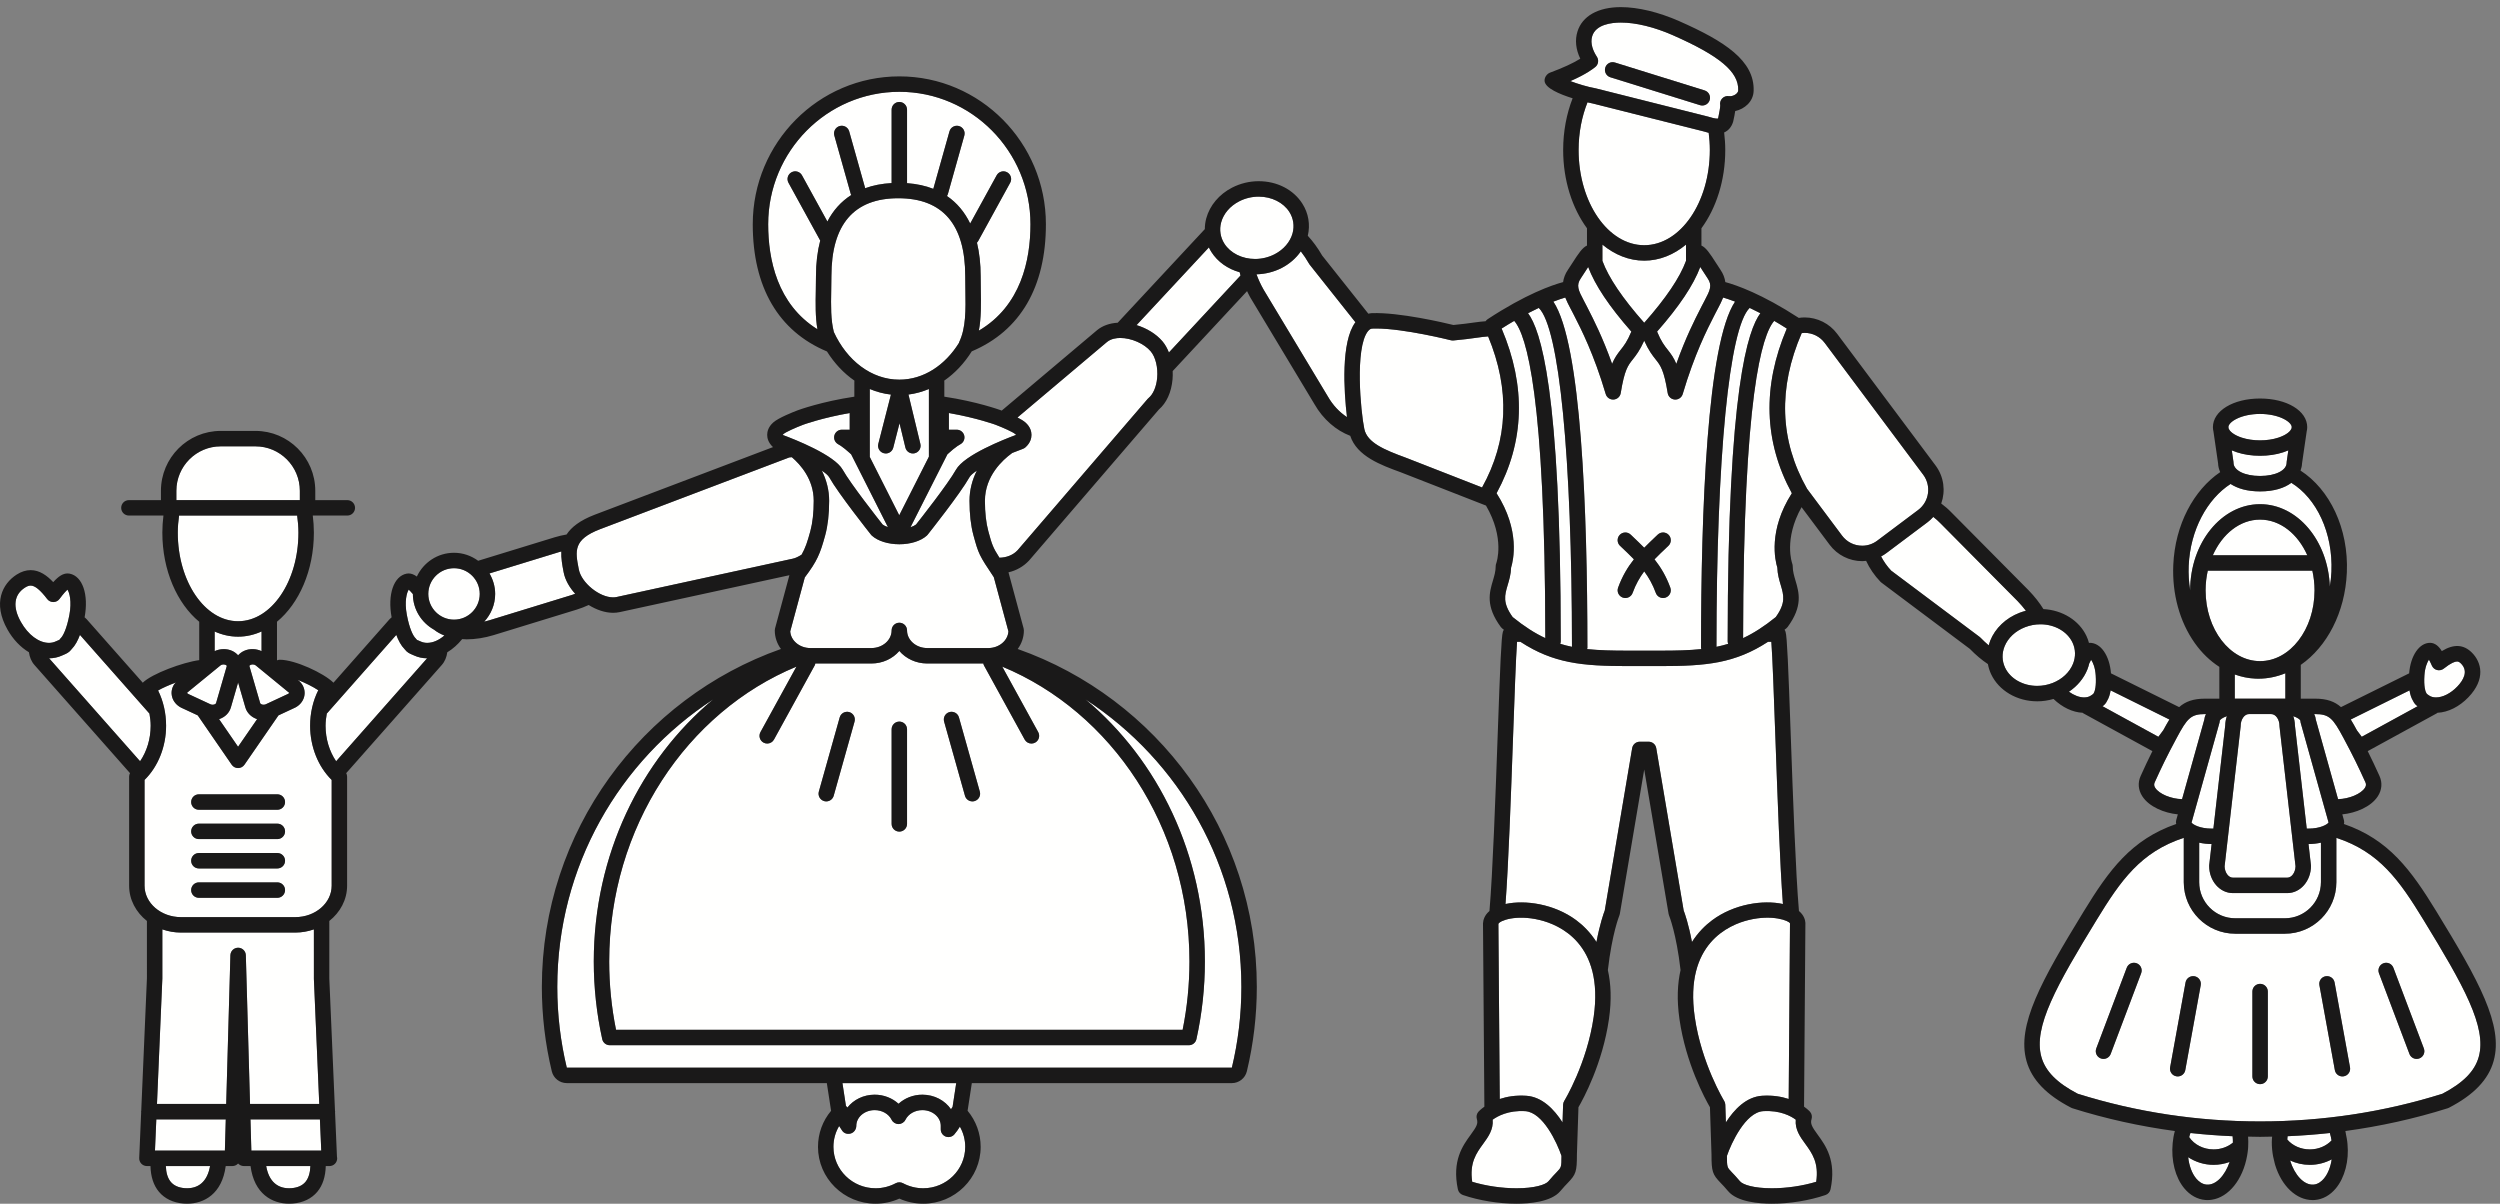 <?xml version="1.0" encoding="UTF-8"?>
<!DOCTYPE svg PUBLIC "-//W3C//DTD SVG 1.1//EN" "http://www.w3.org/Graphics/SVG/1.1/DTD/svg11.dtd">
<svg version="1.1" xmlns="http://www.w3.org/2000/svg" xmlns:xlink="http://www.w3.org/1999/xlink" x="0" y="0" width="324" height="156" viewBox="0, 0, 324, 156">
  <rect x="0" y="0" width="324" height="156" fill="#808080" stroke="none"/>
  <defs>
    <clipPath id="Clip_1">
      <path d="M-0,0.923 L323.459,0.923 L323.459,155.94 L-0,155.94 z"/>
    </clipPath>
  </defs>
  <g id="Layer_1">
    <path d="M31.627,84.358 C32.334,84.026 33.199,84.059 33.898,84.387 L33.898,81.84 C32.939,82.271 31.917,82.511 30.854,82.511 C29.795,82.511 28.776,82.273 27.82,81.844 L27.82,84.387 C28.519,84.061 29.385,84.028 30.094,84.358 C30.4,84.5 30.653,84.699 30.859,84.928 C31.064,84.699 31.319,84.5 31.627,84.358" fill="#FFFFFE"/>
    <path d="M28.472,93.175 C28.444,93.185 28.416,93.188 28.389,93.197 L30.854,96.779 L33.326,93.195 C33.301,93.188 33.275,93.184 33.25,93.176 C32.54,92.918 32,92.367 31.806,91.703 L30.859,88.447 L29.917,91.699 C29.715,92.379 29.189,92.915 28.472,93.175" fill="#FFFFFE"/>
    <path d="M294.354,90.545 L296.182,90.545 L296.182,87.256 C295.075,87.705 293.901,87.956 292.681,87.956 C292.551,87.956 292.422,87.953 292.291,87.947 C291.373,87.908 290.483,87.717 289.627,87.412 L289.627,90.545 L294.354,90.545" fill="#FFFFFE"/>
    <path d="M156.997,32.66 C156.874,32.466 156.768,32.266 156.671,32.064 L147.298,42.135 C148.62,42.539 149.848,43.283 150.66,44.243 C150.998,44.643 151.274,45.135 151.49,45.682 L160.77,35.709 C160.724,35.565 160.703,35.428 160.664,35.285 C159.127,34.859 157.82,33.948 156.997,32.66" fill="#FFFFFE"/>
    <path d="M169.655,34.178 C169.315,33.582 168.956,33.049 168.586,32.574 C167.975,33.456 167.124,34.203 166.102,34.729 C165.101,35.244 163.977,35.522 162.842,35.551 C163.077,36.194 163.374,36.86 163.762,37.538 L172.09,51.385 C172.739,52.522 173.611,53.436 174.569,54.055 C174.166,50.696 173.771,44.276 175.662,41.762 L169.74,34.304 C169.709,34.264 169.681,34.222 169.655,34.178" fill="#FFFFFE"/>
    <path d="M19.368,92.48 L10.359,82.282 C10.09,83.003 9.74,83.67 9.285,84.127 C8.971,84.557 8.609,84.71 8.288,84.846 L8.037,84.955 C7.518,85.194 6.955,85.313 6.365,85.316 L18.155,98.66 C19.027,97.383 19.526,95.756 19.526,94.058 C19.526,93.516 19.462,92.992 19.368,92.48" fill="#FFFFFE"/>
    <path d="M7.51,83.003 C7.59,82.969 7.655,82.947 7.71,82.914 C7.756,82.842 7.78,82.797 7.844,82.739 C8.18,82.432 8.659,81.466 8.994,79.68 C9.322,77.944 9.002,76.791 8.744,76.422 C8.562,76.578 8.239,76.913 7.713,77.621 C7.525,77.874 7.229,78.024 6.915,78.026 L6.91,78.026 C6.598,78.026 6.303,77.879 6.113,77.63 C5.225,76.459 4.525,75.889 3.974,75.889 C3.755,75.889 3.513,75.975 3.235,76.153 C1.798,77.074 1.61,78.657 2.711,80.609 C3.65,82.279 5.046,83.317 6.354,83.317 C6.658,83.317 6.944,83.256 7.203,83.137 C7.319,83.084 7.42,83.041 7.51,83.003" fill="#FFFFFE"/>
    <path d="M53.431,84.846 C53.109,84.71 52.748,84.557 52.434,84.127 C51.979,83.67 51.629,83.003 51.359,82.282 L42.352,92.479 C42.258,92.992 42.192,93.516 42.192,94.058 C42.192,95.756 42.691,97.383 43.563,98.66 L55.354,85.316 C54.764,85.313 54.201,85.194 53.682,84.955 L53.431,84.846" fill="#FFFFFE"/>
    <path d="M53.509,76.99 C53.265,76.699 53.085,76.516 52.971,76.418 C52.721,76.78 52.395,77.934 52.725,79.678 C53.06,81.466 53.539,82.432 53.875,82.739 C53.938,82.797 53.994,82.863 54.04,82.936 C54.063,82.947 54.129,82.969 54.209,83.003 C54.299,83.041 54.399,83.084 54.516,83.137 C54.774,83.256 55.061,83.317 55.365,83.317 C56.114,83.317 56.89,82.967 57.594,82.362 C57.084,82.164 56.633,81.913 56.255,81.609 C54.629,80.698 53.516,78.982 53.509,76.99" fill="#FFFFFE"/>
    <path d="M145.192,43.801 C144.694,43.801 143.99,43.891 143.462,44.324 L131.863,54.108 C132.286,54.324 132.67,54.551 132.902,54.761 C133.541,55.331 133.678,55.944 133.679,56.358 C133.681,56.772 133.547,57.389 132.902,57.969 C132.807,58.057 132.694,58.123 132.572,58.168 C132.119,58.332 131.654,58.512 131.188,58.701 L131.041,58.813 C130.001,59.578 127.647,61.658 127.647,64.902 C127.647,66.441 127.795,67.766 128.087,68.842 C128.548,70.529 128.657,70.924 129.528,72.281 C130.414,72.268 131.269,71.955 131.87,71.321 L148.734,51.702 C148.771,51.658 148.813,51.617 148.858,51.581 C149.45,51.096 149.865,50.127 149.968,48.991 C150.091,47.637 149.764,46.28 149.133,45.535 C148.282,44.53 146.625,43.801 145.192,43.801" fill="#FFFFFE"/>
    <path d="M73.026,74.047 C72.87,73.235 72.707,72.355 72.748,71.471 C72.651,71.498 72.554,71.52 72.457,71.549 L63.437,74.317 C63.893,75.102 64.174,76.002 64.174,76.973 C64.174,78.363 63.627,79.619 62.753,80.569 C62.965,80.518 63.178,80.463 63.388,80.399 L74.162,77.091 C74.293,77.051 74.415,76.996 74.543,76.951 C73.789,76.115 73.237,75.149 73.05,74.174 L73.026,74.047" fill="#FFFFFE"/>
    <path d="M103.891,71.88 C104.391,70.998 104.647,70.201 105.019,68.84 C105.311,67.766 105.458,66.441 105.458,64.902 C105.458,62.126 103.75,60.215 102.621,59.252 C102.514,59.262 102.406,59.26 102.298,59.28 L77.782,68.578 C74.271,69.924 74.558,71.414 74.99,73.67 L75.015,73.797 C75.347,75.523 77.672,77.419 79.457,77.419 C79.609,77.419 79.756,77.404 79.893,77.377 L102.751,72.404 C103.079,72.336 103.473,72.151 103.891,71.88" fill="#FFFFFE"/>
    <path d="M115.465,51.137 C114.513,51.031 113.597,50.78 112.723,50.416 L112.723,59.221 L116.542,66.781 L120.385,59.188 L120.385,50.415 C119.539,50.768 118.656,51.02 117.737,51.131 L119.282,57.536 C119.412,58.072 119.082,58.613 118.545,58.742 C118.013,58.873 117.469,58.543 117.339,58.005 L116.578,54.852 L115.766,58.02 C115.649,58.471 115.243,58.771 114.798,58.771 C114.716,58.771 114.632,58.761 114.549,58.739 C114.014,58.602 113.691,58.057 113.828,57.522 L115.465,51.137" fill="#FFFFFE"/>
    <path d="M124.279,44.444 C124.292,44.406 124.297,44.367 124.313,44.332 C125.194,42.48 125.156,40.194 125.113,37.548 C125.104,36.971 125.094,36.385 125.094,35.791 C125.094,29.089 122.174,25.692 116.416,25.692 C110.666,25.692 107.75,29.089 107.75,35.791 C107.75,36.412 107.738,37.025 107.727,37.626 C107.688,39.657 107.662,41.465 108.067,43.031 C109.756,46.713 112.923,49.203 116.553,49.203 C119.695,49.203 122.489,47.332 124.279,44.444" fill="#FFFFFE"/>
    <path d="M113.36,141.871 C114.536,141.871 115.643,142.309 116.45,143.049 C117.258,142.309 118.364,141.871 119.539,141.871 C121.106,141.871 122.483,142.632 123.259,143.773 C123.302,143.654 123.372,143.553 123.453,143.461 L123.926,140.371 L109.181,140.371 L109.636,143.338 C109.704,143.401 109.774,143.461 109.823,143.54 C110.621,142.523 111.91,141.871 113.36,141.871" fill="#FFFFFE"/>
    <path d="M123.684,147.014 C123.41,147.333 122.969,147.446 122.576,147.303 C122.184,147.158 121.922,146.783 121.922,146.365 L121.922,145.904 C121.922,144.783 120.853,143.871 119.539,143.871 C118.583,143.871 117.722,144.361 117.345,145.122 C117.176,145.462 116.829,145.678 116.449,145.678 L116.448,145.678 C116.068,145.677 115.722,145.461 115.553,145.121 C115.178,144.361 114.317,143.871 113.36,143.871 C112.046,143.871 110.977,144.783 110.977,145.904 C110.977,146.338 110.697,146.758 110.284,146.892 C109.871,147.025 109.42,146.912 109.166,146.562 C109.019,146.358 108.88,146.147 108.751,145.931 C108.269,146.74 108.012,147.666 108.012,148.635 C108.012,151.593 110.462,154 113.473,154 C114.384,154 115.287,153.774 116.083,153.346 C116.231,153.266 116.394,153.227 116.557,153.227 C116.719,153.227 116.882,153.266 117.029,153.345 C117.828,153.774 118.734,154 119.65,154 C122.652,154 125.094,151.593 125.094,148.635 C125.094,147.705 124.854,146.808 124.401,146.012 C124.186,146.371 123.945,146.705 123.684,147.014" fill="#FFFFFE"/>
    <path d="M156.153,124.604 C156.153,128 155.784,131.389 155.056,134.676 C154.954,135.135 154.548,135.46 154.079,135.46 L79.026,135.46 C78.558,135.46 78.151,135.134 78.05,134.676 C77.322,131.387 76.953,127.998 76.953,124.604 C76.953,110.793 83.021,98.494 92.417,90.649 C80.265,98.571 72.224,112.293 72.224,127.912 C72.224,131.521 72.651,135.02 73.456,138.371 L159.649,138.371 C160.454,135.02 160.883,131.521 160.883,127.912 C160.883,112.295 152.842,98.572 140.69,90.65 C150.085,98.496 156.153,110.793 156.153,124.604" fill="#FFFFFE"/>
    <path d="M126.293,103.824 C126.203,103.85 126.111,103.861 126.021,103.861 C125.585,103.861 125.184,103.573 125.06,103.132 L122.356,93.519 C122.207,92.987 122.517,92.436 123.049,92.285 C123.576,92.139 124.134,92.445 124.282,92.978 L126.985,102.591 C127.135,103.122 126.825,103.674 126.293,103.824 z M117.553,106.776 C117.553,107.327 117.105,107.776 116.553,107.776 C116,107.776 115.553,107.327 115.553,106.776 L115.553,94.518 C115.553,93.966 116,93.518 116.553,93.518 C117.105,93.518 117.553,93.966 117.553,94.518 L117.553,106.776 z M110.75,93.519 L108.047,103.132 C107.923,103.573 107.521,103.861 107.085,103.861 C106.995,103.861 106.904,103.85 106.813,103.824 C106.281,103.674 105.972,103.122 106.121,102.591 L108.824,92.978 C108.975,92.445 109.524,92.139 110.058,92.285 C110.59,92.436 110.899,92.987 110.75,93.519 z M134.552,94.883 C134.817,95.367 134.641,95.975 134.156,96.24 C134.004,96.324 133.839,96.364 133.676,96.364 C133.322,96.364 132.98,96.178 132.798,95.846 L127.519,86.234 C127.476,86.154 127.462,86.071 127.441,85.988 L120.168,85.988 C118.705,85.988 117.399,85.353 116.553,84.364 C115.707,85.353 114.401,85.988 112.938,85.988 L105.665,85.988 C105.645,86.071 105.631,86.154 105.588,86.234 L100.309,95.846 C100.126,96.178 99.784,96.364 99.431,96.364 C99.268,96.364 99.102,96.324 98.95,96.24 C98.466,95.975 98.289,95.367 98.555,94.883 L103.217,86.396 C89.049,92.259 78.953,107.17 78.953,124.604 C78.953,127.584 79.25,130.559 79.837,133.46 L153.269,133.46 C153.856,130.561 154.153,127.585 154.153,124.604 C154.153,107.17 144.058,92.26 129.891,86.396 L134.552,94.883" fill="#FFFFFE"/>
    <path d="M125.642,61.85 C124.46,63.961 120.393,69.084 120.221,69.301 C120.185,69.346 120.146,69.387 120.104,69.424 C119.325,70.121 117.997,70.536 116.553,70.536 C115.11,70.536 113.783,70.121 113.003,69.426 C112.96,69.387 112.921,69.346 112.885,69.301 C112.713,69.084 108.647,63.961 107.465,61.849 C107.331,61.611 106.989,61.317 106.51,60.994 C107.123,62.223 107.458,63.547 107.458,64.902 C107.458,66.617 107.286,68.119 106.948,69.365 C106.289,71.783 105.896,72.718 104.302,74.834 L102.415,81.824 C102.486,83.028 103.63,83.988 105.025,83.988 L112.938,83.988 C114.38,83.988 115.553,82.963 115.553,81.705 C115.553,81.153 116,80.705 116.553,80.705 C117.105,80.705 117.553,81.153 117.553,81.705 C117.553,82.963 118.726,83.988 120.168,83.988 L128.081,83.988 C129.477,83.988 130.62,83.028 130.691,81.824 L128.797,74.804 C126.879,71.932 126.819,71.793 126.157,69.367 C125.819,68.119 125.647,66.617 125.647,64.902 C125.647,63.547 125.984,62.223 126.6,60.992 C126.118,61.317 125.775,61.612 125.642,61.85" fill="#FFFFFE"/>
    <path d="M110.322,25.276 C110.303,25.232 110.273,25.192 110.26,25.143 L108.129,17.569 C107.979,17.036 108.289,16.484 108.821,16.334 C109.348,16.185 109.905,16.494 110.055,17.026 L112.127,24.391 C113.152,24.018 114.297,23.796 115.553,23.726 L115.553,14.214 C115.553,13.662 116,13.214 116.553,13.214 C117.105,13.214 117.553,13.662 117.553,14.214 L117.553,23.737 C118.804,23.829 119.941,24.074 120.957,24.474 L123.051,17.027 C123.201,16.494 123.754,16.188 124.284,16.334 C124.816,16.484 125.126,17.035 124.977,17.568 L122.848,25.142 C122.82,25.238 122.775,25.323 122.725,25.404 C124.007,26.272 125.012,27.471 125.737,28.967 L129.166,22.723 C129.433,22.238 130.038,22.062 130.524,22.328 C131.009,22.594 131.186,23.201 130.92,23.686 L126.762,31.259 C126.721,31.332 126.67,31.398 126.615,31.456 C126.927,32.752 127.094,34.194 127.094,35.791 C127.094,36.373 127.104,36.949 127.112,37.515 C127.144,39.383 127.173,41.182 126.859,42.852 C132.329,39.629 133.549,33.702 133.549,29.061 C133.549,19.597 125.927,11.898 116.559,11.898 C107.184,11.898 99.557,19.597 99.557,29.061 C99.557,33.61 100.723,39.426 105.939,42.674 C105.661,41.075 105.693,39.364 105.728,37.588 C105.738,36.999 105.75,36.399 105.75,35.791 C105.75,34.078 105.943,32.545 106.301,31.178 L102.187,23.686 C101.92,23.201 102.097,22.594 102.581,22.328 C103.063,22.062 103.673,22.238 103.939,22.723 L107.228,28.709 C107.98,27.254 109.02,26.107 110.322,25.276" fill="#FFFFFE"/>
    <path d="M118.716,67.98 C119.234,67.324 122.867,62.711 123.896,60.872 C124.969,58.961 130.143,56.934 131.666,56.369 C131.671,56.362 131.675,56.356 131.678,56.35 C131.677,56.35 131.676,56.35 131.676,56.35 C131.662,56.35 131.63,56.306 131.566,56.249 C131.292,56.001 130.016,55.424 128.994,55.037 C128.976,55.03 126.523,54.141 122.975,53.529 L122.975,55.69 L123.994,55.69 C124.45,55.69 124.849,55.998 124.963,56.44 C125.076,56.881 124.877,57.344 124.479,57.565 C124.344,57.639 124.218,57.718 124.092,57.801 C123.7,58.066 123.328,58.39 123.017,58.672 L122.782,58.882 L118.001,68.327 C118.311,68.229 118.555,68.106 118.716,67.98" fill="#FFFFFE"/>
    <path d="M109.21,60.871 C110.239,62.711 113.869,67.321 114.389,67.979 C114.546,68.101 114.781,68.221 115.077,68.319 L110.312,58.883 L110.077,58.669 C109.683,58.313 109.323,58.023 108.979,57.785 C108.875,57.717 108.751,57.639 108.617,57.565 C108.219,57.344 108.02,56.881 108.134,56.44 C108.247,55.998 108.646,55.69 109.102,55.69 L110.121,55.69 L110.121,53.529 C106.575,54.141 104.13,55.03 104.104,55.04 C103.09,55.424 101.814,56.002 101.542,56.246 C101.481,56.301 101.448,56.344 101.434,56.367 C102.95,56.928 108.137,58.959 109.21,60.871" fill="#FFFFFE"/>
    <path d="M22.13,153.172 C22.528,153.647 23.132,153.921 23.925,153.986 C25.729,154.125 26.877,153.111 27.224,151.122 L21.492,151.122 C21.523,152.004 21.738,152.703 22.13,153.172" fill="#FFFFFE"/>
    <path d="M37.794,153.986 C38.587,153.921 39.191,153.647 39.589,153.172 C39.98,152.703 40.195,152.004 40.227,151.122 L34.497,151.122 C34.843,153.113 35.989,154.131 37.794,153.986" fill="#FFFFFE"/>
    <path d="M32.461,145.07 L32.575,149.122 L41.635,149.122 L41.461,145.07 L32.461,145.07" fill="#FFFFFE"/>
    <path d="M20.084,149.122 L29.145,149.122 L29.26,145.07 L20.258,145.07 L20.084,149.122" fill="#FFFFFE"/>
    <path d="M40.68,126.869 L40.679,120.447 C39.93,120.709 39.117,120.86 38.267,120.86 L23.455,120.86 C22.604,120.86 21.791,120.709 21.04,120.447 L21.04,126.826 L20.344,143.07 L29.316,143.07 L29.86,123.798 C29.876,123.257 30.319,122.826 30.86,122.826 C31.401,122.826 31.845,123.257 31.86,123.798 L32.404,143.07 L41.375,143.07 L40.68,126.869" fill="#FFFFFE"/>
    <path d="M35.943,104.944 L25.775,104.944 C25.223,104.944 24.775,104.496 24.775,103.944 C24.775,103.391 25.223,102.944 25.775,102.944 L35.943,102.944 C36.496,102.944 36.943,103.391 36.943,103.944 C36.943,104.496 36.496,104.944 35.943,104.944 z M35.943,108.746 L25.775,108.746 C25.223,108.746 24.775,108.299 24.775,107.746 C24.775,107.194 25.223,106.746 25.775,106.746 L35.943,106.746 C36.496,106.746 36.943,107.194 36.943,107.746 C36.943,108.299 36.496,108.746 35.943,108.746 z M35.943,112.551 L25.775,112.551 C25.223,112.551 24.775,112.104 24.775,111.551 C24.775,110.999 25.223,110.551 25.775,110.551 L35.943,110.551 C36.496,110.551 36.943,110.999 36.943,111.551 C36.943,112.104 36.496,112.551 35.943,112.551 z M35.943,116.356 L25.775,116.356 C25.223,116.356 24.775,115.908 24.775,115.356 C24.775,114.804 25.223,114.356 25.775,114.356 L35.943,114.356 C36.496,114.356 36.943,114.804 36.943,115.356 C36.943,115.908 36.496,116.356 35.943,116.356 z M41.247,89.455 C40.57,89 39.564,88.498 38.59,88.113 C38.8,88.267 38.982,88.447 39.125,88.659 C39.462,89.153 39.566,89.764 39.409,90.332 C39.251,90.906 38.842,91.397 38.277,91.692 L38.092,91.778 L36.089,92.713 L31.677,99.11 C31.49,99.379 31.183,99.541 30.854,99.541 L30.852,99.541 C30.524,99.541 30.217,99.379 30.03,99.108 L25.628,92.713 L23.545,91.743 C23.537,91.739 23.528,91.736 23.52,91.732 L23.449,91.696 C22.881,91.401 22.467,90.907 22.309,90.328 C22.15,89.753 22.252,89.158 22.596,88.654 C22.652,88.572 22.738,88.52 22.805,88.447 C21.911,88.781 21.06,89.154 20.488,89.486 C21.17,90.862 21.526,92.424 21.526,94.058 C21.526,96.766 20.49,99.354 18.734,101.079 L18.734,114.787 C18.734,117.033 20.852,118.86 23.455,118.86 L38.267,118.86 C40.868,118.86 42.984,117.033 42.984,114.787 L42.984,101.079 C41.228,99.352 40.192,96.764 40.192,94.058 C40.192,92.413 40.555,90.839 41.247,89.455" fill="#FFFFFE"/>
    <path d="M30.854,80.511 C35.168,80.511 38.678,75.362 38.678,69.033 C38.678,68.283 38.611,67.545 38.512,66.816 L23.207,66.816 C23.106,67.545 23.04,68.282 23.04,69.033 C23.04,75.362 26.545,80.511 30.854,80.511" fill="#FFFFFE"/>
    <path d="M38.86,63.607 C38.86,60.431 36.282,57.846 33.112,57.846 L28.605,57.846 C25.436,57.846 22.857,60.431 22.857,63.607 L22.857,64.816 L38.86,64.816 L38.86,63.607" fill="#FFFFFE"/>
    <path d="M32.754,86.11 C32.652,86.11 32.555,86.131 32.472,86.17 C32.356,86.223 32.319,86.287 32.316,86.301 L33.725,91.143 C33.73,91.162 33.783,91.241 33.93,91.295 C34.088,91.352 34.295,91.344 34.447,91.274 L37.328,89.93 C37.445,89.875 37.479,89.813 37.481,89.8 C37.45,89.752 37.425,89.729 37.393,89.709 L37.296,89.639 L33.132,86.227 C33.043,86.154 32.9,86.11 32.754,86.11" fill="#FFFFFE"/>
    <path d="M24.391,89.931 L24.497,89.984 L27.273,91.274 C27.428,91.346 27.632,91.353 27.792,91.293 C27.921,91.246 27.986,91.173 27.997,91.137 L29.399,86.298 C29.398,86.287 29.362,86.223 29.247,86.169 C29.046,86.075 28.74,86.104 28.588,86.227 L24.331,89.705 C24.295,89.729 24.266,89.756 24.244,89.787 C24.238,89.811 24.272,89.875 24.391,89.931" fill="#FFFFFE"/>
    <path d="M192.861,43.599 C192.453,43.621 191.946,43.69 191.328,43.777 C190.551,43.885 189.582,44.02 188.368,44.125 C188.256,44.135 188.145,44.127 188.035,44.099 C187.976,44.084 181.974,42.574 178.338,42.574 C178.172,42.574 178.012,42.576 177.855,42.584 C177.708,42.59 177.507,42.637 177.271,42.943 C175.574,45.132 176.35,53.397 176.818,55.604 C177.191,57.362 179.384,58.291 182.21,59.323 L192.076,63.176 C195.465,57.082 195.729,50.502 192.861,43.599" fill="#FFFFFE"/>
    <path d="M262.558,79.156 C262.231,78.725 261.871,78.307 261.494,77.915 L251.48,67.816 C251.189,67.513 250.876,67.241 250.553,66.992 C250.328,67.243 250.079,67.478 249.8,67.688 L244.48,71.678 C244.26,71.844 244.029,71.987 243.791,72.114 C244.123,72.755 244.554,73.381 245.096,73.954 L256.557,82.543 C256.6,82.575 256.64,82.612 256.678,82.651 C257.028,83.014 257.381,83.337 257.732,83.635 C257.789,83.432 257.854,83.231 257.934,83.031 C258.581,81.416 259.964,80.1 261.726,79.42 C261.998,79.314 262.277,79.23 262.558,79.156" fill="#FFFFFE"/>
    <path d="M249.248,61.524 L236.487,44.449 C235.865,43.616 234.914,43.139 233.877,43.139 C233.75,43.139 233.626,43.154 233.502,43.17 C230.416,50.291 230.645,57.074 234.191,63.341 L238.73,69.415 C239.353,70.247 240.305,70.725 241.342,70.725 C242.046,70.725 242.716,70.5 243.28,70.078 L248.599,66.088 C250.033,65.012 250.324,62.965 249.248,61.524" fill="#FFFFFE"/>
    <path d="M221.91,119.25 C224.746,117.147 228.514,116.6 231.066,117.16 C230.68,112.059 230.37,103.414 230.088,95.533 C229.905,90.415 229.717,85.151 229.567,83.18 L229.129,83.18 C224.85,85.969 221.145,86.326 215.203,86.326 L210.977,86.326 C205.034,86.326 201.329,85.969 197.05,83.18 L196.609,83.18 C196.464,85.125 196.274,90.407 196.091,95.541 C195.809,103.419 195.498,112.061 195.112,117.16 C197.663,116.602 201.432,117.147 204.269,119.25 C205.176,119.924 206.116,120.848 206.9,122.086 C207.348,119.729 207.823,118.395 207.976,118.002 L211.528,96.961 C211.61,96.48 212.026,96.127 212.515,96.127 L213.664,96.127 C214.152,96.127 214.568,96.48 214.65,96.961 L218.204,118.002 C218.355,118.394 218.831,119.729 219.278,122.086 C220.063,120.848 221.003,119.924 221.91,119.25" fill="#FFFFFE"/>
    <path d="M195.838,73.559 C195.813,74.419 195.595,75.154 195.4,75.807 C195.003,77.149 194.714,78.123 196.04,79.972 C197.542,81.187 198.907,82.065 200.272,82.699 C200.251,51.377 197.847,43.407 196.241,41.586 C195.721,41.89 195.18,42.216 194.61,42.578 C197.803,50.08 197.583,57.254 193.955,63.924 C197.048,68.754 196.118,72.661 195.838,73.559" fill="#FFFFFE"/>
    <path d="M209.919,69.321 C210.299,68.92 210.932,68.904 211.333,69.285 L211.59,69.529 C212.11,70.024 212.611,70.5 213.09,70.988 C213.566,70.502 214.065,70.026 214.584,69.533 L214.846,69.285 C215.245,68.904 215.879,68.919 216.26,69.321 C216.641,69.721 216.625,70.354 216.225,70.735 L215.962,70.984 C215.414,71.504 214.902,71.994 214.424,72.488 C215.23,73.509 215.929,74.666 216.474,76.16 C216.663,76.679 216.396,77.252 215.877,77.442 C215.764,77.483 215.648,77.503 215.534,77.503 C215.126,77.503 214.743,77.251 214.595,76.846 C214.191,75.74 213.682,74.85 213.09,74.048 C212.497,74.85 211.987,75.74 211.584,76.846 C211.436,77.251 211.053,77.503 210.645,77.503 C210.53,77.503 210.415,77.483 210.302,77.442 C209.783,77.252 209.516,76.679 209.705,76.16 C210.25,74.666 210.948,73.509 211.755,72.488 C211.275,71.992 210.763,71.502 210.213,70.98 L209.954,70.735 C209.555,70.354 209.538,69.721 209.919,69.321 z M205.691,84.122 C207.246,84.285 208.963,84.326 210.977,84.326 L215.203,84.326 C217.217,84.326 218.934,84.285 220.488,84.122 C220.478,84.065 220.453,84.012 220.453,83.951 C220.453,66.156 221.241,44.516 224.863,39.09 C224.224,38.844 223.705,38.674 223.318,38.561 C223.131,39.039 222.895,39.5 222.661,39.94 C222.56,40.131 222.455,40.326 222.353,40.529 L222.144,40.938 C221.26,42.668 219.612,45.89 218.08,51.068 C217.954,51.494 217.562,51.783 217.122,51.783 C217.101,51.783 217.079,51.783 217.058,51.782 C216.592,51.752 216.208,51.404 216.134,50.944 C215.646,47.934 215.198,47.367 214.576,46.584 C214.159,46.059 213.658,45.417 213.09,44.152 C212.521,45.417 212.021,46.059 211.604,46.584 C210.981,47.367 210.533,47.934 210.046,50.944 C209.972,51.404 209.588,51.752 209.122,51.782 C209.101,51.783 209.079,51.783 209.058,51.783 C208.618,51.783 208.226,51.494 208.1,51.068 C206.567,45.89 204.92,42.668 204.036,40.938 L203.826,40.528 C203.725,40.326 203.62,40.131 203.519,39.94 C203.285,39.5 203.049,39.039 202.861,38.56 C202.475,38.673 201.956,38.844 201.316,39.09 C204.938,44.516 205.727,66.156 205.727,83.951 C205.727,84.012 205.702,84.065 205.691,84.122" fill="#FFFFFE"/>
    <path d="M223.971,83.44 C223.936,83.338 223.906,83.233 223.906,83.119 C223.906,50.246 226.554,42.752 228.145,40.592 C227.65,40.334 227.188,40.108 226.756,39.904 C224.103,42.458 222.459,59.196 222.453,83.828 C222.972,83.723 223.475,83.592 223.971,83.44" fill="#FFFFFE"/>
    <path d="M202.209,83.44 C202.705,83.592 203.208,83.723 203.727,83.828 C203.721,59.197 202.077,42.459 199.424,39.904 C198.991,40.108 198.529,40.334 198.035,40.592 C199.626,42.752 202.273,50.247 202.273,83.119 C202.273,83.233 202.244,83.338 202.209,83.44" fill="#FFFFFE"/>
    <path d="M231.569,42.578 C231,42.216 230.459,41.89 229.938,41.586 C228.333,43.406 225.929,51.377 225.907,82.699 C227.271,82.065 228.638,81.186 230.14,79.972 C231.465,78.123 231.176,77.149 230.778,75.807 C230.584,75.154 230.366,74.419 230.341,73.559 C230.062,72.661 229.132,68.754 232.224,63.924 C228.597,57.254 228.377,50.08 231.569,42.578" fill="#FFFFFE"/>
    <path d="M213.09,33.779 C211.106,33.779 209.256,33.01 207.672,31.701 L207.672,33.802 C208.461,35.967 210.279,38.662 213.09,41.834 C215.898,38.665 217.717,35.971 218.506,33.807 L218.506,31.703 C216.922,33.012 215.072,33.779 213.09,33.779" fill="#FFFFFE"/>
    <path d="M213.09,31.779 C217.779,31.779 221.594,26.243 221.594,19.44 C221.594,18.678 221.539,17.936 221.447,17.213 C221.24,17.16 221.033,17.102 220.831,17.039 L206.436,13.416 C206.436,13.416 206.159,13.362 205.74,13.262 C205.011,15.081 204.586,17.188 204.586,19.44 C204.586,26.243 208.4,31.779 213.09,31.779" fill="#FFFFFE"/>
    <path d="M208.045,8.762 C208.209,8.235 208.765,7.938 209.297,8.104 L220.916,11.719 C221.443,11.883 221.738,12.444 221.574,12.971 C221.44,13.399 221.046,13.674 220.619,13.674 C220.521,13.674 220.421,13.659 220.322,13.629 L208.703,10.014 C208.176,9.849 207.881,9.289 208.045,8.762 z M221.373,15.115 C221.814,15.25 222.25,15.374 222.537,15.374 C222.596,15.374 222.631,15.369 222.646,15.365 C222.647,15.356 222.666,15.321 222.686,15.256 C222.822,14.654 222.947,13.896 222.944,13.658 C222.879,13.354 222.958,13.033 223.164,12.795 C223.39,12.532 223.732,12.402 224.079,12.459 C224.553,12.537 225.26,12.168 225.274,11.709 C225.353,9.319 222.898,7.249 216.804,4.564 C214.402,3.506 212.009,2.923 210.064,2.923 C208.881,2.923 206.825,3.152 206.35,4.682 C206.044,5.66 206.511,6.678 206.957,7.361 C207.241,7.798 207.143,8.381 206.73,8.699 C206.383,8.971 205.554,9.619 203.517,10.512 C204.476,10.871 205.716,11.258 206.856,11.463 L221.373,15.115" fill="#FFFFFE"/>
    <path d="M205.61,39.623 L205.816,40.028 C206.522,41.409 207.699,43.711 208.929,47.156 C209.245,46.385 209.604,45.887 210.037,45.341 C210.457,44.811 210.89,44.266 211.423,42.976 C208.557,39.717 206.712,36.957 205.827,34.6 C205.692,34.805 205.563,35.008 205.456,35.175 C205.255,35.489 205.058,35.798 204.876,36.063 C204.251,36.974 204.532,37.584 205.285,39.001 C205.392,39.202 205.502,39.408 205.61,39.623" fill="#FFFFFE"/>
    <path d="M214.757,42.976 C215.29,44.266 215.723,44.811 216.143,45.341 C216.576,45.887 216.935,46.385 217.251,47.156 C218.48,43.711 219.657,41.409 220.363,40.028 L220.568,39.624 C220.678,39.408 220.788,39.202 220.895,39.001 C221.647,37.584 221.929,36.974 221.304,36.064 C221.122,35.798 220.925,35.489 220.724,35.175 C220.617,35.008 220.487,34.805 220.353,34.6 C219.468,36.957 217.623,39.717 214.757,42.976" fill="#FFFFFE"/>
    <path d="M226.645,119.228 C224.085,119.844 218.278,122.303 219.637,131.785 C220.502,137.83 223.424,142.635 223.453,142.684 C223.544,142.831 223.596,143.001 223.601,143.175 L223.675,145.466 C224.758,143.772 226.322,142.143 228.381,142.01 C229.759,141.924 230.898,142.125 231.813,142.428 L231.982,119.661 C231.844,119.325 229.721,118.486 226.645,119.228" fill="#FFFFFE"/>
    <path d="M228.509,144.006 C226.21,144.154 224.356,148.193 223.811,149.798 C223.812,151.27 223.832,151.29 224.429,151.909 C224.701,152.192 225.052,152.555 225.502,153.094 C225.879,153.544 227.303,154 229.634,154 C231.543,154 233.604,153.696 235.382,153.16 C235.745,150.688 234.837,149.441 233.957,148.233 C233.32,147.358 232.61,146.385 232.731,145.111 C232.123,144.656 230.72,143.868 228.509,144.006" fill="#FFFFFE"/>
    <path d="M199.534,119.228 C196.454,118.486 194.334,119.325 194.192,119.738 L194.367,142.431 C195.283,142.125 196.424,141.922 197.797,142.01 C199.856,142.143 201.421,143.772 202.504,145.466 L202.578,143.175 C202.583,143.002 202.635,142.832 202.726,142.684 C202.755,142.635 205.676,137.83 206.542,131.784 C207.9,122.303 202.094,119.844 199.534,119.228" fill="#FFFFFE"/>
    <path d="M197.669,144.006 C195.496,143.868 194.062,144.661 193.448,145.114 C193.567,146.387 192.858,147.36 192.223,148.232 C191.342,149.44 190.434,150.688 190.797,153.16 C192.574,153.696 194.636,154 196.546,154 C198.876,154 200.3,153.544 200.678,153.094 C201.127,152.555 201.478,152.192 201.75,151.909 C202.347,151.291 202.367,151.27 202.368,149.799 C201.794,148.106 199.976,144.154 197.669,144.006" fill="#FFFFFE"/>
    <path d="M167.519,30.224 C167.775,29.272 167.626,28.291 167.098,27.461 C166.317,26.24 164.798,25.483 163.13,25.483 C162.248,25.483 161.372,25.694 160.596,26.095 C159.417,26.7 158.567,27.694 158.262,28.821 C158.004,29.772 158.154,30.753 158.684,31.584 C159.463,32.804 160.984,33.563 162.653,33.563 C163.534,33.563 164.41,33.351 165.187,32.95 C166.363,32.346 167.213,31.352 167.519,30.224" fill="#FFFFFE"/>
    <path d="M58.84,73.64 C57.002,73.64 55.507,75.135 55.507,76.973 C55.507,78.811 57.002,80.307 58.84,80.307 C60.678,80.307 62.174,78.811 62.174,76.973 C62.174,75.135 60.678,73.64 58.84,73.64" fill="#FFFFFE"/>
    <path d="M280.362,94.639 C280.637,94.127 280.896,93.67 281.154,93.248 L273.536,89.473 C273.447,90.022 273.297,90.478 273.079,90.828 C272.922,91.184 272.691,91.383 272.49,91.529 L279.726,95.488 L280.362,94.639" fill="#FFFFFE"/>
    <path d="M271.008,85.504 C270.943,85.616 270.858,85.785 270.764,85.987 C270.701,86.249 270.625,86.51 270.522,86.766 C270.06,87.922 269.216,88.92 268.132,89.649 C268.786,90.113 269.482,90.387 270.105,90.387 C270.468,90.387 270.784,90.295 271.021,90.121 L271.232,89.971 C271.251,89.959 271.268,89.947 271.284,89.936 C271.309,89.885 271.337,89.835 271.37,89.788 C271.492,89.615 271.697,88.923 271.605,87.535 C271.541,86.518 271.241,85.829 271.008,85.504" fill="#FFFFFE"/>
    <path d="M306.083,95.488 L313.318,91.529 C313.117,91.383 312.887,91.184 312.729,90.828 C312.512,90.478 312.361,90.022 312.272,89.473 L304.655,93.246 C304.918,93.674 305.179,94.135 305.456,94.653 L306.083,95.488" fill="#FFFFFE"/>
    <path d="M314.524,89.936 C314.541,89.947 314.558,89.959 314.576,89.971 L314.789,90.122 C315.024,90.295 315.341,90.387 315.703,90.387 C316.582,90.387 317.612,89.863 318.457,88.985 C319.238,88.173 319.956,86.992 318.936,85.985 C318.707,85.76 318.552,85.729 318.432,85.729 C318.175,85.729 317.668,85.889 316.713,86.649 C316.468,86.843 316.15,86.91 315.847,86.836 C315.545,86.761 315.296,86.549 315.172,86.264 C315.012,85.893 314.884,85.647 314.789,85.485 C314.583,85.795 314.269,86.49 314.203,87.533 C314.111,88.923 314.316,89.615 314.438,89.788 C314.472,89.835 314.5,89.885 314.524,89.936" fill="#FFFFFE"/>
    <path d="M283.587,149.973 C283.712,151.081 284.07,152.07 284.625,152.736 C284.902,153.068 285.362,153.475 285.978,153.526 C287.166,153.625 288.352,152.379 288.962,150.588 C288.304,150.828 287.598,150.963 286.875,150.963 C285.675,150.963 284.532,150.596 283.587,149.973" fill="#FFFFFE"/>
    <path d="M296.793,150.395 C297.381,152.285 298.602,153.625 299.845,153.526 C300.45,153.475 300.907,153.069 301.183,152.738 C301.691,152.129 302.04,151.246 302.191,150.252 C301.34,150.706 300.367,150.963 299.354,150.963 C298.445,150.963 297.573,150.759 296.793,150.395" fill="#FFFFFE"/>
    <path d="M283.881,146.839 C283.828,147.018 283.758,147.181 283.717,147.371 C284.366,148.347 285.569,148.963 286.875,148.963 C287.813,148.963 288.708,148.648 289.383,148.088 C289.388,147.802 289.371,147.526 289.346,147.254 C287.514,147.175 285.691,147.038 283.881,146.839" fill="#FFFFFE"/>
    <path d="M302.17,147.803 C302.12,147.475 302.043,147.152 301.95,146.836 C300.135,147.037 298.308,147.174 296.472,147.253 C296.457,147.396 296.438,147.537 296.431,147.682 C297.118,148.488 298.188,148.963 299.354,148.963 C300.452,148.963 301.478,148.535 302.17,147.803" fill="#FFFFFE"/>
    <path d="M313.551,137.17 C313.435,137.215 313.314,137.236 313.197,137.236 C312.793,137.236 312.413,136.988 312.262,136.588 L308.313,126.129 C308.117,125.612 308.378,125.035 308.895,124.84 C309.413,124.645 309.988,124.906 310.184,125.423 L314.133,135.882 C314.328,136.399 314.067,136.975 313.551,137.17 z M303.757,139.489 C303.696,139.5 303.637,139.506 303.577,139.506 C303.103,139.506 302.682,139.167 302.595,138.684 L300.595,127.684 C300.495,127.141 300.855,126.62 301.399,126.522 C301.942,126.426 302.463,126.783 302.562,127.326 L304.562,138.326 C304.661,138.869 304.301,139.391 303.757,139.489 z M293.91,139.506 C293.91,140.058 293.463,140.506 292.91,140.506 C292.357,140.506 291.91,140.058 291.91,139.506 L291.91,128.506 C291.91,127.953 292.357,127.506 292.91,127.506 C293.463,127.506 293.91,127.953 293.91,128.506 L293.91,139.506 z M283.214,138.684 C283.127,139.167 282.706,139.506 282.231,139.506 C282.172,139.506 282.112,139.5 282.052,139.489 C281.508,139.391 281.147,138.869 281.247,138.326 L283.247,127.326 C283.345,126.783 283.869,126.428 284.409,126.522 C284.953,126.62 285.313,127.141 285.214,127.684 L283.214,138.684 z M277.496,126.129 L273.547,136.588 C273.396,136.988 273.016,137.236 272.611,137.236 C272.494,137.236 272.374,137.215 272.258,137.17 C271.741,136.975 271.48,136.399 271.676,135.882 L275.625,125.423 C275.82,124.906 276.395,124.644 276.914,124.84 C277.431,125.035 277.691,125.612 277.496,126.129 z M302.793,108.584 L302.793,114.338 C302.793,118.016 299.801,121.008 296.123,121.008 L289.686,121.008 C286.008,121.008 283.016,118.016 283.016,114.338 L283.016,108.584 C277.422,110.416 274.834,114.131 271.742,119.188 C266.553,127.674 263.48,133.106 264.563,136.975 C265.081,138.828 266.578,140.346 269.271,141.75 C276.847,144.13 284.797,145.336 292.904,145.336 C301.012,145.336 308.962,144.13 316.537,141.75 C319.23,140.346 320.728,138.828 321.245,136.975 C322.328,133.106 319.256,127.674 314.066,119.188 C310.973,114.131 308.385,110.417 302.793,108.584" fill="#FFFFFE"/>
    <path d="M286.626,109.387 C286.051,109.385 285.515,109.319 285.016,109.21 L285.016,114.338 C285.016,116.913 287.11,119.008 289.686,119.008 L296.123,119.008 C298.698,119.008 300.793,116.913 300.793,114.338 L300.793,109.21 C300.294,109.319 299.758,109.385 299.184,109.387 L299.495,112.109 C299.5,112.147 299.502,112.184 299.502,112.223 C299.502,114.164 298.127,115.744 296.438,115.744 L289.373,115.744 C287.683,115.744 286.307,114.164 286.307,112.223 C286.307,112.184 286.309,112.147 286.313,112.108 L286.626,109.387" fill="#FFFFFE"/>
    <path d="M292.904,65.341 C297.766,65.341 301.732,70.088 301.944,76.018 C302.048,75.395 302.125,74.76 302.153,74.11 C302.371,69.033 300.211,64.571 296.958,62.575 C296.066,63.242 294.733,63.686 292.904,63.686 C291.219,63.686 289.971,63.3 289.084,62.719 C286.058,64.664 283.855,68.676 283.655,73.314 C283.608,74.403 283.68,75.471 283.844,76.505 C283.847,70.349 287.91,65.341 292.904,65.341" fill="#FFFFFE"/>
    <path d="M292.904,67.341 C290.286,67.341 288.002,69.205 286.783,71.961 L299.025,71.961 C297.807,69.205 295.521,67.341 292.904,67.341" fill="#FFFFFE"/>
    <path d="M292.904,85.682 C296.798,85.682 299.965,81.568 299.965,76.512 C299.965,75.625 299.862,74.772 299.682,73.961 L286.127,73.961 C285.946,74.772 285.844,75.625 285.844,76.51 C285.844,81.567 289.011,85.682 292.904,85.682" fill="#FFFFFE"/>
    <path d="M288.857,55.596 C288.887,55.659 288.928,55.727 288.984,55.798 C288.995,55.813 289.004,55.826 289.016,55.84 C289.089,55.926 289.187,56.015 289.301,56.104 C289.323,56.121 289.346,56.138 289.369,56.154 C289.493,56.244 289.637,56.334 289.807,56.42 C289.832,56.434 289.861,56.446 289.889,56.459 C290.074,56.549 290.279,56.637 290.521,56.715 C291.234,56.952 292.07,57.071 292.904,57.071 C293.739,57.071 294.572,56.952 295.28,56.717 C295.288,56.715 295.295,56.711 295.303,56.709 C295.535,56.632 295.736,56.548 295.917,56.459 C295.943,56.447 295.974,56.434 295.999,56.422 C296.172,56.333 296.318,56.242 296.443,56.151 C296.464,56.136 296.482,56.121 296.502,56.108 C296.621,56.015 296.722,55.922 296.797,55.834 C296.806,55.824 296.811,55.816 296.818,55.806 C296.882,55.727 296.926,55.654 296.957,55.584 C296.964,55.569 296.975,55.551 296.98,55.535 L297.009,55.336 C296.973,54.654 295.348,53.647 292.904,53.647 C290.461,53.647 288.836,54.654 288.8,55.336 L288.829,55.535 C288.836,55.555 288.848,55.576 288.857,55.596" fill="#FFFFFE"/>
    <path d="M289.896,58.614 C289.666,58.539 289.447,58.457 289.24,58.367 L289.452,59.826 C289.459,59.874 289.463,59.922 289.463,59.971 C289.463,60.965 290.91,61.686 292.904,61.686 C294.898,61.686 296.346,60.965 296.346,59.971 C296.346,59.922 296.35,59.874 296.356,59.826 L296.568,58.365 C296.359,58.457 296.139,58.541 295.907,58.617 C294.103,59.217 291.712,59.22 289.896,58.614" fill="#FFFFFE"/>
    <path d="M303.012,103.57 C304.438,103.54 305.98,102.899 306.489,102.109 C306.652,101.856 306.673,101.639 306.558,101.385 C305.631,99.349 304.999,98.032 303.707,95.621 C302.35,93.089 301.883,92.545 300.026,92.545 L299.92,92.545 C300.021,92.76 300.097,92.981 300.116,93.216 L303.012,103.57" fill="#FFFFFE"/>
    <path d="M285.692,93.216 C285.712,92.981 285.787,92.76 285.889,92.545 L285.783,92.545 C283.928,92.545 283.461,93.089 282.104,95.621 C280.787,98.077 280.135,99.437 279.253,101.385 C279.137,101.639 279.157,101.856 279.32,102.109 C279.829,102.899 281.372,103.539 282.797,103.57 L285.692,93.216" fill="#FFFFFE"/>
    <path d="M286.656,107.389 L286.855,107.389 L288.391,94.006 C288.396,93.585 288.478,93.188 288.603,92.815 C288.04,93.009 287.722,93.259 287.684,93.391 C287.684,93.481 287.673,93.559 287.648,93.647 L284.024,106.606 C284.191,106.856 285.095,107.389 286.656,107.389" fill="#FFFFFE"/>
    <path d="M298.123,93.377 C298.086,93.253 297.77,93.007 297.208,92.814 C297.333,93.187 297.414,93.584 297.42,94.006 L298.954,107.389 L299.151,107.389 C300.704,107.389 301.606,106.861 301.782,106.6 L298.16,93.647 C298.136,93.559 298.123,93.467 298.123,93.377" fill="#FFFFFE"/>
    <path d="M289.373,113.744 L296.438,113.744 C297.002,113.744 297.481,113.076 297.501,112.274 L295.427,94.181 C295.422,94.143 295.42,94.106 295.42,94.067 C295.42,93.242 294.932,92.545 294.354,92.545 L291.455,92.545 C290.878,92.545 290.391,93.242 290.391,94.067 C290.391,94.106 290.389,94.143 290.384,94.182 L288.308,112.274 C288.327,113.076 288.807,113.744 289.373,113.744" fill="#FFFFFE"/>
    <path d="M268.6,83.281 C267.921,81.841 266.287,80.91 264.437,80.91 C263.755,80.91 263.086,81.036 262.448,81.284 C261.2,81.767 260.232,82.674 259.79,83.776 C259.427,84.682 259.45,85.656 259.856,86.521 C260.534,87.96 262.17,88.891 264.023,88.891 C264.704,88.891 265.372,88.766 266.008,88.519 C267.256,88.035 268.224,87.126 268.665,86.023 C269.028,85.116 269.005,84.143 268.6,83.281" fill="#FFFFFE"/>
    <path d="M116.553,93.518 C116,93.518 115.553,93.966 115.553,94.518 L115.553,106.776 C115.553,107.327 116,107.776 116.553,107.776 C117.105,107.776 117.553,107.327 117.553,106.776 L117.553,94.518 C117.553,93.966 117.105,93.518 116.553,93.518" fill="#1A1919"/>
    <path d="M124.282,92.978 C124.134,92.445 123.576,92.139 123.049,92.285 C122.517,92.436 122.207,92.987 122.356,93.519 L125.06,103.132 C125.184,103.573 125.585,103.861 126.021,103.861 C126.111,103.861 126.203,103.85 126.293,103.824 C126.825,103.674 127.135,103.122 126.985,102.591 L124.282,92.978" fill="#1A1919"/>
    <path d="M110.058,92.285 C109.524,92.139 108.975,92.445 108.824,92.978 L106.121,102.591 C105.972,103.122 106.281,103.674 106.813,103.824 C106.904,103.85 106.995,103.861 107.085,103.861 C107.521,103.861 107.923,103.573 108.047,103.132 L110.75,93.519 C110.899,92.987 110.59,92.436 110.058,92.285" fill="#1A1919"/>
    <path d="M35.943,110.551 L25.775,110.551 C25.223,110.551 24.775,110.999 24.775,111.551 C24.775,112.104 25.223,112.551 25.775,112.551 L35.943,112.551 C36.496,112.551 36.943,112.104 36.943,111.551 C36.943,110.999 36.496,110.551 35.943,110.551" fill="#1A1919"/>
    <path d="M35.943,106.746 L25.775,106.746 C25.223,106.746 24.775,107.194 24.775,107.746 C24.775,108.299 25.223,108.746 25.775,108.746 L35.943,108.746 C36.496,108.746 36.943,108.299 36.943,107.746 C36.943,107.194 36.496,106.746 35.943,106.746" fill="#1A1919"/>
    <path d="M35.943,102.944 L25.775,102.944 C25.223,102.944 24.775,103.391 24.775,103.944 C24.775,104.496 25.223,104.944 25.775,104.944 L35.943,104.944 C36.496,104.944 36.943,104.496 36.943,103.944 C36.943,103.391 36.496,102.944 35.943,102.944" fill="#1A1919"/>
    <path d="M35.943,114.356 L25.775,114.356 C25.223,114.356 24.775,114.804 24.775,115.356 C24.775,115.908 25.223,116.356 25.775,116.356 L35.943,116.356 C36.496,116.356 36.943,115.908 36.943,115.356 C36.943,114.804 36.496,114.356 35.943,114.356" fill="#1A1919"/>
    <path d="M208.703,10.014 L220.322,13.629 C220.421,13.659 220.521,13.674 220.619,13.674 C221.046,13.674 221.44,13.399 221.574,12.971 C221.738,12.444 221.443,11.883 220.916,11.719 L209.297,8.104 C208.765,7.938 208.209,8.235 208.045,8.762 C207.881,9.289 208.176,9.849 208.703,10.014" fill="#1A1919"/>
    <g clip-path="url(#Clip_1)">
      <path d="M210.213,70.98 C210.763,71.502 211.275,71.992 211.755,72.488 C210.948,73.509 210.25,74.666 209.705,76.16 C209.516,76.679 209.783,77.252 210.302,77.442 C210.415,77.483 210.53,77.503 210.645,77.503 C211.053,77.503 211.436,77.251 211.584,76.846 C211.987,75.74 212.497,74.85 213.09,74.048 C213.682,74.85 214.191,75.74 214.595,76.846 C214.743,77.251 215.126,77.503 215.534,77.503 C215.648,77.503 215.764,77.483 215.877,77.442 C216.396,77.252 216.663,76.679 216.474,76.16 C215.929,74.666 215.23,73.509 214.424,72.488 C214.902,71.994 215.414,71.504 215.962,70.984 L216.225,70.735 C216.625,70.354 216.641,69.721 216.26,69.321 C215.879,68.919 215.245,68.904 214.846,69.285 L214.584,69.533 C214.065,70.026 213.566,70.502 213.09,70.988 C212.611,70.5 212.11,70.024 211.59,69.529 L211.333,69.285 C210.932,68.904 210.299,68.92 209.919,69.321 C209.538,69.721 209.555,70.354 209.954,70.735 L210.213,70.98" fill="#1A1919"/>
      <path d="M321.245,136.975 C320.728,138.828 319.23,140.346 316.537,141.75 C308.962,144.13 301.012,145.336 292.904,145.336 C284.797,145.336 276.847,144.13 269.271,141.75 C266.578,140.346 265.081,138.828 264.563,136.975 C263.48,133.106 266.553,127.674 271.742,119.188 C274.834,114.131 277.422,110.416 283.016,108.584 L283.016,114.338 C283.016,118.016 286.008,121.008 289.686,121.008 L296.123,121.008 C299.801,121.008 302.793,118.016 302.793,114.338 L302.793,108.584 C308.385,110.417 310.973,114.131 314.066,119.188 C319.256,127.674 322.328,133.106 321.245,136.975 z M296.431,147.682 C296.438,147.537 296.457,147.396 296.472,147.253 C298.308,147.174 300.135,147.037 301.95,146.836 C302.043,147.152 302.12,147.475 302.17,147.803 C301.478,148.535 300.452,148.963 299.354,148.963 C298.188,148.963 297.118,148.488 296.431,147.682 z M301.183,152.738 C300.907,153.069 300.45,153.475 299.845,153.526 C298.602,153.625 297.381,152.285 296.793,150.395 C297.573,150.759 298.445,150.963 299.354,150.963 C300.367,150.963 301.34,150.706 302.191,150.252 C302.04,151.246 301.691,152.129 301.183,152.738 z M286.875,148.963 C285.569,148.963 284.366,148.347 283.717,147.371 C283.758,147.181 283.828,147.018 283.881,146.839 C285.691,147.038 287.514,147.175 289.346,147.254 C289.371,147.526 289.388,147.802 289.383,148.088 C288.708,148.648 287.813,148.963 286.875,148.963 z M285.978,153.526 C285.362,153.475 284.902,153.068 284.625,152.736 C284.07,152.07 283.712,151.081 283.587,149.973 C284.532,150.596 285.675,150.963 286.875,150.963 C287.598,150.963 288.304,150.828 288.962,150.588 C288.352,152.379 287.166,153.625 285.978,153.526 z M279.32,102.109 C279.157,101.856 279.137,101.639 279.253,101.385 C280.135,99.437 280.787,98.077 282.104,95.621 C283.461,93.089 283.928,92.545 285.783,92.545 L285.889,92.545 C285.787,92.76 285.712,92.981 285.692,93.216 L282.797,103.57 C281.372,103.539 279.829,102.899 279.32,102.109 z M272.49,91.529 C272.691,91.383 272.922,91.184 273.079,90.828 C273.297,90.478 273.447,90.022 273.536,89.473 L281.154,93.248 C280.896,93.67 280.637,94.127 280.362,94.639 L279.726,95.488 L272.49,91.529 z M287.648,93.647 C287.673,93.559 287.684,93.481 287.684,93.391 C287.722,93.259 288.04,93.009 288.603,92.815 C288.478,93.188 288.396,93.585 288.391,94.006 L286.855,107.389 L286.656,107.389 C285.095,107.389 284.191,106.856 284.024,106.606 L287.648,93.647 z M285.844,76.51 C285.844,75.625 285.946,74.772 286.127,73.961 L299.682,73.961 C299.862,74.772 299.965,75.625 299.965,76.512 C299.965,81.568 296.798,85.682 292.904,85.682 C289.011,85.682 285.844,81.567 285.844,76.51 z M299.025,71.961 L286.783,71.961 C288.002,69.205 290.286,67.341 292.904,67.341 C295.521,67.341 297.807,69.205 299.025,71.961 z M283.844,76.505 C283.68,75.471 283.608,74.403 283.655,73.314 C283.855,68.676 286.058,64.664 289.084,62.719 C289.971,63.3 291.219,63.686 292.904,63.686 C294.733,63.686 296.066,63.242 296.958,62.575 C300.211,64.571 302.371,69.033 302.153,74.11 C302.125,74.76 302.048,75.395 301.944,76.018 C301.732,70.088 297.766,65.341 292.904,65.341 C287.91,65.341 283.847,70.349 283.844,76.505 z M296.568,58.365 L296.356,59.826 C296.35,59.874 296.346,59.922 296.346,59.971 C296.346,60.965 294.898,61.686 292.904,61.686 C290.91,61.686 289.463,60.965 289.463,59.971 C289.463,59.922 289.459,59.874 289.452,59.826 L289.24,58.367 C289.447,58.457 289.666,58.539 289.896,58.614 C291.712,59.22 294.103,59.217 295.907,58.617 C296.139,58.541 296.359,58.457 296.568,58.365 z M292.904,53.647 C295.348,53.647 296.973,54.654 297.009,55.336 L296.98,55.535 C296.975,55.551 296.964,55.569 296.957,55.584 C296.926,55.654 296.882,55.727 296.818,55.806 C296.811,55.816 296.806,55.824 296.797,55.834 C296.722,55.922 296.621,56.015 296.502,56.108 C296.482,56.121 296.464,56.136 296.443,56.151 C296.318,56.242 296.172,56.333 295.999,56.422 C295.974,56.434 295.943,56.447 295.917,56.459 C295.736,56.548 295.535,56.632 295.303,56.709 C295.295,56.711 295.288,56.715 295.28,56.717 C294.572,56.952 293.739,57.071 292.904,57.071 C292.07,57.071 291.234,56.952 290.521,56.715 C290.279,56.637 290.074,56.549 289.889,56.459 C289.861,56.446 289.832,56.434 289.807,56.42 C289.637,56.334 289.493,56.244 289.369,56.154 C289.346,56.138 289.323,56.121 289.301,56.104 C289.187,56.015 289.089,55.926 289.016,55.84 C289.004,55.826 288.995,55.813 288.984,55.798 C288.928,55.727 288.887,55.659 288.857,55.596 C288.848,55.576 288.836,55.555 288.829,55.535 L288.8,55.336 C288.836,54.654 290.461,53.647 292.904,53.647 z M289.627,90.545 L289.627,87.412 C290.483,87.717 291.373,87.908 292.291,87.947 C292.422,87.953 292.551,87.956 292.681,87.956 C293.901,87.956 295.075,87.705 296.182,87.256 L296.182,90.545 L289.627,90.545 z M290.384,94.182 C290.389,94.143 290.391,94.106 290.391,94.067 C290.391,93.242 290.878,92.545 291.455,92.545 L294.354,92.545 C294.932,92.545 295.42,93.242 295.42,94.067 C295.42,94.106 295.422,94.143 295.427,94.181 L297.501,112.274 C297.481,113.076 297.002,113.744 296.438,113.744 L289.373,113.744 C288.807,113.744 288.327,113.076 288.308,112.274 L290.384,94.182 z M289.373,115.744 L296.438,115.744 C298.127,115.744 299.502,114.164 299.502,112.223 C299.502,112.184 299.5,112.147 299.495,112.109 L299.184,109.387 C299.758,109.385 300.294,109.319 300.793,109.21 L300.793,114.338 C300.793,116.913 298.698,119.008 296.123,119.008 L289.686,119.008 C287.11,119.008 285.016,116.913 285.016,114.338 L285.016,109.21 C285.515,109.319 286.051,109.385 286.626,109.387 L286.313,112.108 C286.309,112.147 286.307,112.184 286.307,112.223 C286.307,114.164 287.683,115.744 289.373,115.744 z M301.782,106.6 C301.606,106.861 300.704,107.389 299.151,107.389 L298.954,107.389 L297.42,94.006 C297.414,93.584 297.333,93.187 297.208,92.814 C297.77,93.007 298.086,93.253 298.123,93.377 C298.123,93.467 298.136,93.559 298.16,93.647 L301.782,106.6 z M300.026,92.545 C301.883,92.545 302.35,93.089 303.707,95.621 C304.999,98.032 305.631,99.349 306.558,101.385 C306.673,101.639 306.652,101.856 306.489,102.109 C305.98,102.899 304.438,103.54 303.012,103.57 L300.116,93.216 C300.097,92.981 300.021,92.76 299.92,92.545 L300.026,92.545 z M312.272,89.473 C312.361,90.022 312.512,90.478 312.729,90.828 C312.887,91.184 313.117,91.383 313.318,91.529 L306.083,95.488 L305.456,94.653 C305.179,94.135 304.918,93.674 304.655,93.246 L312.272,89.473 z M271.37,89.788 C271.337,89.835 271.309,89.885 271.284,89.936 C271.268,89.947 271.251,89.959 271.232,89.971 L271.021,90.121 C270.784,90.295 270.468,90.387 270.105,90.387 C269.482,90.387 268.786,90.113 268.132,89.649 C269.216,88.92 270.06,87.922 270.522,86.766 C270.625,86.51 270.701,86.249 270.764,85.987 C270.858,85.785 270.943,85.616 271.008,85.504 C271.241,85.829 271.541,86.518 271.605,87.535 C271.697,88.923 271.492,89.615 271.37,89.788 z M266.008,88.519 C265.372,88.766 264.704,88.891 264.023,88.891 C262.17,88.891 260.534,87.96 259.856,86.521 C259.45,85.656 259.427,84.682 259.79,83.776 C260.232,82.674 261.2,81.767 262.448,81.284 C263.086,81.036 263.755,80.91 264.437,80.91 C266.287,80.91 267.921,81.841 268.6,83.281 C269.005,84.143 269.028,85.116 268.665,86.023 C268.224,87.126 267.256,88.035 266.008,88.519 z M257.934,83.031 C257.854,83.231 257.789,83.432 257.732,83.635 C257.381,83.337 257.028,83.014 256.678,82.651 C256.64,82.612 256.6,82.575 256.557,82.543 L245.096,73.954 C244.554,73.381 244.123,72.755 243.791,72.114 C244.029,71.987 244.26,71.844 244.48,71.678 L249.8,67.688 C250.079,67.478 250.328,67.243 250.553,66.992 C250.876,67.241 251.189,67.513 251.48,67.816 L261.494,77.915 C261.871,78.307 262.231,78.725 262.558,79.156 C262.277,79.23 261.998,79.314 261.726,79.42 C259.964,80.1 258.581,81.416 257.934,83.031 z M243.28,70.078 C242.716,70.5 242.046,70.725 241.342,70.725 C240.305,70.725 239.353,70.247 238.73,69.415 L234.191,63.341 C230.645,57.074 230.416,50.291 233.502,43.17 C233.626,43.154 233.75,43.139 233.877,43.139 C234.914,43.139 235.865,43.616 236.487,44.449 L249.248,61.524 C250.324,62.965 250.033,65.012 248.599,66.088 L243.28,70.078 z M230.341,73.559 C230.366,74.419 230.584,75.154 230.778,75.807 C231.176,77.149 231.465,78.123 230.14,79.972 C228.638,81.186 227.271,82.065 225.907,82.699 C225.929,51.377 228.333,43.406 229.938,41.586 C230.459,41.89 231,42.216 231.569,42.578 C228.377,50.08 228.597,57.254 232.224,63.924 C229.132,68.754 230.062,72.661 230.341,73.559 z M231.982,119.661 L231.813,142.428 C230.898,142.125 229.759,141.924 228.381,142.01 C226.322,142.143 224.758,143.772 223.675,145.466 L223.601,143.175 C223.596,143.001 223.544,142.831 223.453,142.684 C223.424,142.635 220.502,137.83 219.637,131.785 C218.278,122.303 224.085,119.844 226.645,119.228 C229.721,118.486 231.844,119.325 231.982,119.661 z M232.731,145.111 C232.61,146.385 233.32,147.358 233.957,148.233 C234.837,149.441 235.745,150.688 235.382,153.16 C233.604,153.696 231.543,154 229.634,154 C227.303,154 225.879,153.544 225.502,153.094 C225.052,152.555 224.701,152.192 224.429,151.909 C223.832,151.29 223.812,151.27 223.811,149.798 C224.356,148.193 226.21,144.154 228.509,144.006 C230.72,143.868 232.123,144.656 232.731,145.111 z M218.204,118.002 L214.65,96.961 C214.568,96.48 214.152,96.127 213.664,96.127 L212.515,96.127 C212.026,96.127 211.61,96.48 211.528,96.961 L207.976,118.002 C207.823,118.395 207.348,119.729 206.9,122.086 C206.116,120.848 205.176,119.924 204.269,119.25 C201.432,117.147 197.663,116.602 195.112,117.16 C195.498,112.061 195.809,103.419 196.091,95.541 C196.274,90.407 196.464,85.125 196.609,83.18 L197.05,83.18 C201.329,85.969 205.034,86.326 210.977,86.326 L215.203,86.326 C221.145,86.326 224.85,85.969 229.129,83.18 L229.567,83.18 C229.717,85.151 229.905,90.415 230.088,95.533 C230.37,103.414 230.68,112.059 231.066,117.16 C228.514,116.6 224.746,117.147 221.91,119.25 C221.003,119.924 220.063,120.848 219.278,122.086 C218.831,119.729 218.355,118.394 218.204,118.002 z M206.542,131.784 C205.676,137.83 202.755,142.635 202.726,142.684 C202.635,142.832 202.583,143.002 202.578,143.175 L202.504,145.466 C201.421,143.772 199.856,142.143 197.797,142.01 C196.424,141.922 195.283,142.125 194.367,142.431 L194.192,119.738 C194.334,119.325 196.454,118.486 199.534,119.228 C202.094,119.844 207.9,122.303 206.542,131.784 z M201.75,151.909 C201.478,152.192 201.127,152.555 200.678,153.094 C200.3,153.544 198.876,154 196.546,154 C194.636,154 192.574,153.696 190.797,153.16 C190.434,150.688 191.342,149.44 192.223,148.232 C192.858,147.36 193.567,146.387 193.448,145.114 C194.062,144.661 195.496,143.868 197.669,144.006 C199.976,144.154 201.794,148.106 202.368,149.799 C202.367,151.27 202.347,151.291 201.75,151.909 z M193.955,63.924 C197.583,57.254 197.803,50.08 194.61,42.578 C195.18,42.216 195.721,41.89 196.241,41.586 C197.847,43.407 200.251,51.377 200.272,82.699 C198.907,82.065 197.542,81.187 196.04,79.972 C194.714,78.123 195.003,77.149 195.4,75.807 C195.595,75.154 195.813,74.419 195.838,73.559 C196.118,72.661 197.048,68.754 193.955,63.924 z M192.076,63.176 L182.21,59.323 C179.384,58.291 177.191,57.362 176.818,55.604 C176.35,53.397 175.574,45.132 177.271,42.943 C177.507,42.637 177.708,42.59 177.855,42.584 C178.012,42.576 178.172,42.574 178.338,42.574 C181.974,42.574 187.976,44.084 188.035,44.099 C188.145,44.127 188.256,44.135 188.368,44.125 C189.582,44.02 190.551,43.885 191.328,43.777 C191.946,43.69 192.453,43.621 192.861,43.599 C195.729,50.502 195.465,57.082 192.076,63.176 z M199.424,39.904 C202.077,42.459 203.721,59.197 203.727,83.828 C203.208,83.723 202.705,83.592 202.209,83.44 C202.244,83.338 202.273,83.233 202.273,83.119 C202.273,50.247 199.626,42.752 198.035,40.592 C198.529,40.334 198.991,40.108 199.424,39.904 z M202.861,38.56 C203.049,39.039 203.285,39.5 203.519,39.94 C203.62,40.131 203.725,40.326 203.826,40.528 L204.036,40.938 C204.92,42.668 206.567,45.89 208.1,51.068 C208.226,51.494 208.618,51.783 209.058,51.783 C209.079,51.783 209.101,51.783 209.122,51.782 C209.588,51.752 209.972,51.404 210.046,50.944 C210.533,47.934 210.981,47.367 211.604,46.584 C212.021,46.059 212.521,45.417 213.09,44.152 C213.658,45.417 214.159,46.059 214.576,46.584 C215.198,47.367 215.646,47.934 216.134,50.944 C216.208,51.404 216.592,51.752 217.058,51.782 C217.079,51.783 217.101,51.783 217.122,51.783 C217.562,51.783 217.954,51.494 218.08,51.068 C219.612,45.89 221.26,42.668 222.144,40.938 L222.353,40.529 C222.455,40.326 222.56,40.131 222.661,39.94 C222.895,39.5 223.131,39.039 223.318,38.561 C223.705,38.674 224.224,38.844 224.863,39.09 C221.241,44.516 220.453,66.156 220.453,83.951 C220.453,84.012 220.478,84.065 220.488,84.122 C218.934,84.285 217.217,84.326 215.203,84.326 L210.977,84.326 C208.963,84.326 207.246,84.285 205.691,84.122 C205.702,84.065 205.727,84.012 205.727,83.951 C205.727,66.156 204.938,44.516 201.316,39.09 C201.956,38.844 202.475,38.673 202.861,38.56 z M204.876,36.063 C205.058,35.798 205.255,35.489 205.456,35.175 C205.563,35.008 205.692,34.805 205.827,34.6 C206.712,36.957 208.557,39.717 211.423,42.976 C210.89,44.266 210.457,44.811 210.037,45.341 C209.604,45.887 209.245,46.385 208.929,47.156 C207.699,43.711 206.522,41.409 205.816,40.028 L205.61,39.623 C205.502,39.408 205.392,39.202 205.285,39.001 C204.532,37.584 204.251,36.974 204.876,36.063 z M204.586,19.44 C204.586,17.188 205.011,15.081 205.74,13.262 C206.159,13.362 206.434,13.416 206.434,13.416 L220.831,17.039 C221.033,17.102 221.24,17.16 221.447,17.213 C221.539,17.936 221.594,18.678 221.594,19.44 C221.594,26.243 217.779,31.779 213.09,31.779 C208.4,31.779 204.586,26.243 204.586,19.44 z M203.517,10.512 C205.554,9.619 206.383,8.971 206.73,8.699 C207.143,8.381 207.241,7.798 206.957,7.361 C206.511,6.678 206.044,5.66 206.35,4.682 C206.825,3.152 208.881,2.923 210.064,2.923 C212.009,2.923 214.402,3.506 216.804,4.564 C222.898,7.249 225.353,9.319 225.274,11.709 C225.26,12.168 224.553,12.537 224.079,12.459 C223.732,12.402 223.39,12.532 223.164,12.795 C222.958,13.033 222.879,13.354 222.944,13.658 C222.947,13.896 222.822,14.654 222.686,15.256 C222.666,15.321 222.647,15.356 222.646,15.365 C222.631,15.369 222.596,15.374 222.537,15.374 C222.25,15.374 221.814,15.25 221.373,15.115 L206.856,11.463 C205.716,11.258 204.476,10.871 203.517,10.512 z M213.09,41.834 C210.279,38.662 208.461,35.967 207.672,33.802 L207.672,31.701 C209.256,33.01 211.106,33.779 213.09,33.779 C215.072,33.779 216.922,33.012 218.506,31.703 L218.506,33.807 C217.717,35.971 215.898,38.665 213.09,41.834 z M220.724,35.175 C220.925,35.489 221.122,35.798 221.304,36.064 C221.929,36.974 221.647,37.584 220.895,39.001 C220.788,39.202 220.678,39.408 220.568,39.624 L220.363,40.028 C219.657,41.409 218.48,43.711 217.251,47.156 C216.935,46.385 216.576,45.887 216.143,45.341 C215.723,44.811 215.29,44.266 214.757,42.976 C217.623,39.717 219.468,36.957 220.353,34.6 C220.487,34.805 220.617,35.008 220.724,35.175 z M228.145,40.592 C226.554,42.752 223.906,50.246 223.906,83.119 C223.906,83.233 223.936,83.338 223.971,83.44 C223.475,83.592 222.972,83.723 222.453,83.828 C222.459,59.196 224.103,42.458 226.756,39.904 C227.188,40.108 227.65,40.334 228.145,40.592 z M174.569,54.055 C173.611,53.436 172.739,52.522 172.09,51.385 L163.762,37.538 C163.374,36.86 163.077,36.194 162.842,35.551 C163.977,35.522 165.101,35.244 166.102,34.729 C167.124,34.203 167.975,33.456 168.586,32.574 C168.956,33.049 169.315,33.582 169.655,34.178 C169.681,34.222 169.709,34.264 169.74,34.304 L175.662,41.762 C173.771,44.276 174.166,50.696 174.569,54.055 z M158.684,31.584 C158.154,30.753 158.004,29.772 158.262,28.821 C158.567,27.694 159.417,26.7 160.596,26.095 C161.372,25.694 162.248,25.483 163.13,25.483 C164.798,25.483 166.317,26.24 167.098,27.461 C167.626,28.291 167.775,29.272 167.519,30.224 C167.213,31.352 166.363,32.346 165.187,32.95 C164.41,33.351 163.534,33.563 162.653,33.563 C160.984,33.563 159.463,32.804 158.684,31.584 z M151.49,45.682 C151.274,45.135 150.998,44.643 150.66,44.243 C149.848,43.283 148.62,42.539 147.298,42.135 L156.671,32.064 C156.768,32.266 156.874,32.466 156.997,32.66 C157.82,33.948 159.127,34.859 160.664,35.285 C160.703,35.428 160.724,35.565 160.77,35.709 L151.49,45.682 z M149.968,48.991 C149.865,50.127 149.45,51.096 148.858,51.581 C148.813,51.617 148.771,51.658 148.734,51.702 L131.87,71.321 C131.269,71.955 130.414,72.268 129.528,72.281 C128.657,70.924 128.548,70.529 128.087,68.842 C127.795,67.766 127.647,66.441 127.647,64.902 C127.647,61.658 130.001,59.578 131.041,58.813 L131.188,58.701 C131.654,58.512 132.119,58.332 132.572,58.168 C132.694,58.123 132.807,58.057 132.902,57.969 C133.547,57.389 133.681,56.772 133.679,56.358 C133.678,55.944 133.541,55.331 132.902,54.761 C132.67,54.551 132.286,54.324 131.863,54.108 L143.462,44.324 C143.99,43.891 144.694,43.801 145.192,43.801 C146.625,43.801 148.282,44.53 149.133,45.535 C149.764,46.28 150.091,47.637 149.968,48.991 z M154.153,124.604 C154.153,127.585 153.856,130.561 153.269,133.46 L79.837,133.46 C79.25,130.559 78.953,127.584 78.953,124.604 C78.953,107.17 89.049,92.259 103.217,86.396 L98.555,94.883 C98.289,95.367 98.466,95.975 98.95,96.24 C99.102,96.324 99.268,96.364 99.431,96.364 C99.784,96.364 100.126,96.178 100.309,95.846 L105.588,86.234 C105.631,86.154 105.645,86.071 105.665,85.988 L112.938,85.988 C114.401,85.988 115.707,85.353 116.553,84.364 C117.399,85.353 118.705,85.988 120.168,85.988 L127.441,85.988 C127.462,86.071 127.476,86.154 127.519,86.234 L132.798,95.846 C132.98,96.178 133.322,96.364 133.676,96.364 C133.839,96.364 134.004,96.324 134.156,96.24 C134.641,95.975 134.817,95.367 134.552,94.883 L129.891,86.396 C144.058,92.26 154.153,107.17 154.153,124.604 z M160.883,127.912 C160.883,131.521 160.454,135.02 159.649,138.371 L73.456,138.371 C72.651,135.02 72.224,131.521 72.224,127.912 C72.224,112.293 80.265,98.571 92.417,90.649 C83.021,98.494 76.953,110.793 76.953,124.604 C76.953,127.998 77.322,131.387 78.05,134.676 C78.151,135.134 78.558,135.46 79.026,135.46 L154.079,135.46 C154.548,135.46 154.954,135.135 155.056,134.676 C155.784,131.389 156.153,128 156.153,124.604 C156.153,110.793 150.085,98.496 140.69,90.65 C152.842,98.572 160.883,112.295 160.883,127.912 z M109.181,140.371 L123.926,140.371 L123.453,143.461 C123.372,143.553 123.302,143.654 123.259,143.773 C122.483,142.632 121.106,141.871 119.539,141.871 C118.364,141.871 117.258,142.309 116.45,143.049 C115.643,142.309 114.536,141.871 113.36,141.871 C111.91,141.871 110.621,142.523 109.823,143.54 C109.774,143.461 109.704,143.401 109.636,143.338 L109.181,140.371 z M119.65,154 C118.734,154 117.828,153.774 117.029,153.345 C116.882,153.266 116.719,153.227 116.557,153.227 C116.394,153.227 116.231,153.266 116.083,153.346 C115.287,153.774 114.384,154 113.473,154 C110.462,154 108.012,151.593 108.012,148.635 C108.012,147.666 108.269,146.74 108.751,145.931 C108.88,146.147 109.019,146.358 109.166,146.562 C109.42,146.912 109.871,147.025 110.284,146.892 C110.697,146.758 110.977,146.338 110.977,145.904 C110.977,144.783 112.046,143.871 113.36,143.871 C114.317,143.871 115.178,144.361 115.553,145.121 C115.722,145.461 116.068,145.677 116.448,145.678 L116.449,145.678 C116.829,145.678 117.176,145.462 117.345,145.122 C117.722,144.361 118.583,143.871 119.539,143.871 C120.853,143.871 121.922,144.783 121.922,145.904 L121.922,146.365 C121.922,146.783 122.184,147.158 122.576,147.303 C122.969,147.446 123.41,147.333 123.684,147.014 C123.945,146.705 124.186,146.371 124.401,146.012 C124.854,146.808 125.094,147.705 125.094,148.635 C125.094,151.593 122.652,154 119.65,154 z M79.893,77.377 C79.756,77.404 79.609,77.419 79.457,77.419 C77.672,77.419 75.347,75.523 75.015,73.797 L74.99,73.67 C74.558,71.414 74.271,69.924 77.782,68.578 L102.298,59.28 C102.406,59.26 102.514,59.262 102.621,59.252 C103.75,60.215 105.458,62.126 105.458,64.902 C105.458,66.441 105.311,67.766 105.019,68.84 C104.647,70.201 104.391,70.998 103.891,71.88 C103.473,72.151 103.079,72.336 102.751,72.404 L79.893,77.377 z M74.162,77.091 L63.388,80.399 C63.178,80.463 62.965,80.518 62.753,80.569 C63.627,79.619 64.174,78.363 64.174,76.973 C64.174,76.002 63.893,75.102 63.437,74.317 L72.457,71.549 C72.554,71.52 72.651,71.498 72.748,71.471 C72.707,72.355 72.87,73.235 73.026,74.047 L73.05,74.174 C73.237,75.149 73.789,76.115 74.543,76.951 C74.415,76.996 74.293,77.051 74.162,77.091 z M58.84,80.307 C57.002,80.307 55.507,78.811 55.507,76.973 C55.507,75.135 57.002,73.64 58.84,73.64 C60.678,73.64 62.174,75.135 62.174,76.973 C62.174,78.811 60.678,80.307 58.84,80.307 z M55.365,83.317 C55.061,83.317 54.774,83.256 54.516,83.137 C54.399,83.084 54.299,83.041 54.209,83.003 C54.129,82.969 54.063,82.947 54.04,82.936 C53.994,82.863 53.938,82.797 53.875,82.739 C53.539,82.432 53.06,81.466 52.725,79.678 C52.395,77.934 52.721,76.78 52.971,76.418 C53.085,76.516 53.265,76.699 53.509,76.99 C53.516,78.982 54.629,80.698 56.255,81.609 C56.633,81.913 57.084,82.164 57.594,82.362 C56.89,82.967 56.114,83.317 55.365,83.317 z M43.563,98.66 C42.691,97.383 42.192,95.756 42.192,94.058 C42.192,93.516 42.258,92.992 42.352,92.479 L51.359,82.282 C51.629,83.003 51.979,83.67 52.434,84.127 C52.748,84.557 53.109,84.71 53.431,84.846 L53.682,84.955 C54.201,85.194 54.764,85.313 55.354,85.316 L43.563,98.66 z M42.984,114.787 C42.984,117.033 40.868,118.86 38.267,118.86 L23.455,118.86 C20.852,118.86 18.734,117.033 18.734,114.787 L18.734,101.079 C20.49,99.354 21.526,96.766 21.526,94.058 C21.526,92.424 21.17,90.862 20.488,89.486 C21.06,89.154 21.911,88.781 22.805,88.447 C22.738,88.52 22.652,88.572 22.596,88.654 C22.252,89.158 22.15,89.753 22.309,90.328 C22.467,90.907 22.881,91.401 23.449,91.696 L23.52,91.732 C23.528,91.736 23.537,91.739 23.545,91.743 L25.628,92.713 L30.03,99.108 C30.217,99.379 30.524,99.541 30.852,99.541 L30.854,99.541 C31.183,99.541 31.49,99.379 31.677,99.11 L36.089,92.713 L38.092,91.778 L38.277,91.692 C38.842,91.397 39.251,90.906 39.409,90.332 C39.566,89.764 39.462,89.153 39.125,88.659 C38.982,88.447 38.8,88.267 38.59,88.113 C39.564,88.498 40.57,89 41.247,89.455 C40.555,90.839 40.192,92.413 40.192,94.058 C40.192,96.764 41.228,99.352 42.984,101.079 L42.984,114.787 z M32.575,149.122 L32.461,145.07 L41.461,145.07 L41.635,149.122 L32.575,149.122 z M39.589,153.172 C39.191,153.647 38.587,153.921 37.794,153.986 C35.989,154.131 34.843,153.113 34.497,151.122 L40.227,151.122 C40.195,152.004 39.98,152.703 39.589,153.172 z M31.86,123.798 C31.845,123.257 31.401,122.826 30.86,122.826 C30.319,122.826 29.876,123.257 29.86,123.798 L29.316,143.07 L20.344,143.07 L21.04,126.826 L21.04,120.447 C21.791,120.709 22.604,120.86 23.455,120.86 L38.267,120.86 C39.117,120.86 39.93,120.709 40.679,120.447 L40.68,126.869 L41.375,143.07 L32.404,143.07 L31.86,123.798 z M29.145,149.122 L20.084,149.122 L20.258,145.07 L29.26,145.07 L29.145,149.122 z M23.925,153.986 C23.132,153.921 22.528,153.647 22.13,153.172 C21.738,152.703 21.523,152.004 21.492,151.122 L27.224,151.122 C26.877,153.111 25.729,154.125 23.925,153.986 z M18.155,98.66 L6.365,85.316 C6.955,85.313 7.518,85.194 8.037,84.955 L8.288,84.846 C8.609,84.71 8.971,84.557 9.285,84.127 C9.74,83.67 10.09,83.003 10.359,82.282 L19.368,92.48 C19.462,92.992 19.526,93.516 19.526,94.058 C19.526,95.756 19.027,97.383 18.155,98.66 z M2.711,80.609 C1.61,78.657 1.798,77.074 3.235,76.153 C3.513,75.975 3.755,75.889 3.974,75.889 C4.525,75.889 5.225,76.459 6.113,77.63 C6.303,77.879 6.598,78.026 6.91,78.026 L6.915,78.026 C7.229,78.024 7.525,77.874 7.713,77.621 C8.239,76.913 8.562,76.578 8.744,76.422 C9.002,76.791 9.322,77.944 8.994,79.68 C8.659,81.466 8.18,82.432 7.844,82.739 C7.78,82.797 7.756,82.842 7.71,82.914 C7.655,82.947 7.59,82.969 7.51,83.003 C7.42,83.041 7.319,83.084 7.203,83.137 C6.944,83.256 6.658,83.317 6.354,83.317 C5.046,83.317 3.65,82.279 2.711,80.609 z M24.331,89.705 L28.588,86.227 C28.74,86.104 29.046,86.075 29.247,86.169 C29.362,86.223 29.398,86.287 29.399,86.298 L27.997,91.137 C27.986,91.173 27.921,91.246 27.792,91.293 C27.632,91.353 27.428,91.346 27.273,91.274 L24.497,89.984 L24.391,89.931 C24.272,89.875 24.238,89.811 24.244,89.787 C24.266,89.756 24.295,89.729 24.331,89.705 z M23.04,69.033 C23.04,68.282 23.106,67.545 23.207,66.816 L38.512,66.816 C38.611,67.545 38.678,68.283 38.678,69.033 C38.678,75.362 35.168,80.511 30.854,80.511 C26.545,80.511 23.04,75.362 23.04,69.033 z M22.857,63.607 C22.857,60.431 25.436,57.846 28.605,57.846 L33.112,57.846 C36.282,57.846 38.86,60.431 38.86,63.607 L38.86,64.816 L22.857,64.816 L22.857,63.607 z M27.82,84.387 L27.82,81.844 C28.776,82.273 29.795,82.511 30.854,82.511 C31.917,82.511 32.939,82.271 33.898,81.84 L33.898,84.387 C33.199,84.059 32.334,84.026 31.627,84.358 C31.319,84.5 31.064,84.699 30.859,84.928 C30.653,84.699 30.4,84.5 30.094,84.358 C29.385,84.028 28.519,84.061 27.82,84.387 z M30.859,88.447 L31.806,91.703 C32,92.367 32.54,92.918 33.25,93.176 C33.275,93.184 33.301,93.188 33.326,93.195 L30.854,96.779 L28.389,93.197 C28.416,93.188 28.444,93.185 28.472,93.175 C29.189,92.915 29.715,92.379 29.917,91.699 L30.859,88.447 z M37.296,89.639 L37.393,89.709 C37.425,89.729 37.45,89.752 37.481,89.8 C37.479,89.813 37.445,89.875 37.328,89.93 L34.447,91.274 C34.295,91.344 34.088,91.352 33.93,91.295 C33.783,91.241 33.73,91.162 33.725,91.143 L32.316,86.301 C32.319,86.287 32.356,86.223 32.472,86.17 C32.555,86.131 32.652,86.11 32.754,86.11 C32.9,86.11 33.043,86.154 33.132,86.227 L37.296,89.639 z M101.542,56.246 C101.814,56.002 103.09,55.424 104.104,55.04 C104.13,55.03 106.575,54.141 110.121,53.529 L110.121,55.69 L109.102,55.69 C108.646,55.69 108.247,55.998 108.134,56.44 C108.02,56.881 108.219,57.344 108.617,57.565 C108.751,57.639 108.875,57.717 108.979,57.785 C109.323,58.023 109.683,58.313 110.077,58.669 L110.312,58.883 L115.077,68.319 C114.781,68.221 114.546,68.101 114.389,67.979 C113.869,67.321 110.239,62.711 109.21,60.871 C108.137,58.959 102.95,56.928 101.434,56.367 C101.448,56.344 101.481,56.301 101.542,56.246 z M108.067,43.031 C107.662,41.465 107.688,39.657 107.727,37.626 C107.738,37.025 107.75,36.412 107.75,35.791 C107.75,29.089 110.666,25.692 116.416,25.692 C122.174,25.692 125.094,29.089 125.094,35.791 C125.094,36.385 125.104,36.971 125.113,37.548 C125.156,40.194 125.194,42.48 124.313,44.332 C124.297,44.367 124.292,44.406 124.279,44.444 C122.489,47.332 119.695,49.203 116.553,49.203 C112.923,49.203 109.756,46.713 108.067,43.031 z M103.939,22.723 C103.673,22.238 103.063,22.062 102.581,22.328 C102.097,22.594 101.92,23.201 102.187,23.686 L106.301,31.178 C105.943,32.545 105.75,34.078 105.75,35.791 C105.75,36.399 105.738,36.999 105.728,37.588 C105.693,39.364 105.661,41.075 105.939,42.674 C100.723,39.426 99.557,33.61 99.557,29.061 C99.557,19.597 107.184,11.898 116.559,11.898 C125.927,11.898 133.549,19.597 133.549,29.061 C133.549,33.702 132.329,39.629 126.859,42.852 C127.173,41.182 127.144,39.383 127.112,37.515 C127.104,36.949 127.094,36.373 127.094,35.791 C127.094,34.194 126.927,32.752 126.615,31.456 C126.67,31.398 126.721,31.332 126.762,31.259 L130.92,23.686 C131.186,23.201 131.009,22.594 130.524,22.328 C130.038,22.062 129.433,22.238 129.166,22.723 L125.737,28.967 C125.012,27.471 124.007,26.272 122.725,25.404 C122.775,25.323 122.82,25.238 122.848,25.142 L124.977,17.568 C125.126,17.035 124.816,16.484 124.284,16.334 C123.754,16.188 123.201,16.494 123.051,17.027 L120.957,24.474 C119.941,24.074 118.804,23.829 117.553,23.737 L117.553,14.214 C117.553,13.662 117.105,13.214 116.553,13.214 C116,13.214 115.553,13.662 115.553,14.214 L115.553,23.726 C114.297,23.796 113.152,24.018 112.127,24.391 L110.055,17.026 C109.905,16.494 109.348,16.185 108.821,16.334 C108.289,16.484 107.979,17.036 108.129,17.569 L110.26,25.143 C110.273,25.192 110.303,25.232 110.322,25.276 C109.02,26.107 107.98,27.254 107.228,28.709 L103.939,22.723 z M114.549,58.739 C114.632,58.761 114.716,58.771 114.798,58.771 C115.243,58.771 115.649,58.471 115.766,58.02 L116.578,54.852 L117.339,58.005 C117.469,58.543 118.013,58.873 118.545,58.742 C119.082,58.613 119.412,58.072 119.282,57.536 L117.737,51.131 C118.656,51.02 119.539,50.768 120.385,50.415 L120.385,59.188 L116.542,66.781 L112.723,59.221 L112.723,50.416 C113.597,50.78 114.513,51.031 115.465,51.137 L113.828,57.522 C113.691,58.057 114.014,58.602 114.549,58.739 z M126.157,69.367 C126.819,71.793 126.879,71.932 128.797,74.804 L130.691,81.824 C130.62,83.028 129.477,83.988 128.081,83.988 L120.168,83.988 C118.726,83.988 117.553,82.963 117.553,81.705 C117.553,81.153 117.105,80.705 116.553,80.705 C116,80.705 115.553,81.153 115.553,81.705 C115.553,82.963 114.38,83.988 112.938,83.988 L105.025,83.988 C103.63,83.988 102.486,83.028 102.415,81.824 L104.302,74.834 C105.896,72.718 106.289,71.783 106.948,69.365 C107.286,68.119 107.458,66.617 107.458,64.902 C107.458,63.547 107.123,62.223 106.51,60.994 C106.989,61.317 107.331,61.611 107.465,61.849 C108.647,63.961 112.713,69.084 112.885,69.301 C112.921,69.346 112.96,69.387 113.003,69.426 C113.783,70.121 115.11,70.536 116.553,70.536 C117.997,70.536 119.325,70.121 120.104,69.424 C120.146,69.387 120.185,69.346 120.221,69.301 C120.393,69.084 124.46,63.961 125.642,61.85 C125.775,61.612 126.118,61.317 126.6,60.992 C125.984,62.223 125.647,63.547 125.647,64.902 C125.647,66.617 125.819,68.119 126.157,69.367 z M122.782,58.882 L123.017,58.672 C123.328,58.39 123.7,58.066 124.092,57.801 C124.218,57.718 124.344,57.639 124.479,57.565 C124.877,57.344 125.076,56.881 124.963,56.44 C124.849,55.998 124.45,55.69 123.994,55.69 L122.975,55.69 L122.975,53.529 C126.523,54.141 128.976,55.03 128.994,55.037 C130.016,55.424 131.292,56.001 131.566,56.249 C131.63,56.306 131.662,56.35 131.676,56.35 C131.676,56.35 131.677,56.35 131.678,56.35 C131.675,56.356 131.671,56.362 131.666,56.369 C130.143,56.934 124.969,58.961 123.896,60.872 C122.867,62.711 119.234,67.324 118.716,67.98 C118.555,68.106 118.311,68.229 118.001,68.327 L122.782,58.882 z M314.203,87.533 C314.269,86.49 314.583,85.795 314.789,85.485 C314.884,85.647 315.012,85.893 315.172,86.264 C315.296,86.549 315.545,86.761 315.847,86.836 C316.15,86.91 316.468,86.843 316.713,86.649 C317.668,85.889 318.175,85.729 318.432,85.729 C318.552,85.729 318.707,85.76 318.936,85.985 C319.956,86.992 319.238,88.173 318.457,88.985 C317.612,89.863 316.582,90.387 315.703,90.387 C315.341,90.387 315.024,90.295 314.789,90.122 L314.576,89.971 C314.558,89.959 314.541,89.947 314.524,89.936 C314.5,89.885 314.472,89.835 314.438,89.788 C314.316,89.615 314.111,88.923 314.203,87.533 z M315.773,118.145 C312.478,112.758 309.591,108.799 303.771,106.791 C303.782,106.711 303.809,106.637 303.809,106.557 C303.809,106.466 303.796,106.375 303.771,106.287 L303.563,105.541 C305.291,105.375 307.276,104.578 308.17,103.193 C308.701,102.369 308.775,101.434 308.379,100.559 C307.845,99.384 307.393,98.418 306.857,97.346 L315.803,92.451 C315.84,92.43 315.867,92.4 315.901,92.375 C317.275,92.311 318.722,91.594 319.898,90.372 C322.17,88.01 321.617,85.822 320.339,84.56 C319.29,83.53 318.027,83.422 316.458,84.381 C316.074,83.764 315.599,83.321 314.941,83.309 C313.536,83.309 312.409,84.968 312.224,87.266 L303.392,91.641 C302.589,90.927 301.579,90.545 300.026,90.545 L298.182,90.545 L298.182,86.168 C301.563,83.824 303.928,79.395 304.151,74.196 C304.398,68.465 301.916,63.411 298.149,60.988 C298.259,60.682 298.336,60.367 298.345,60.05 L298.936,55.987 C298.939,55.973 298.938,55.957 298.941,55.944 C298.986,55.754 299.016,55.56 299.016,55.362 C299.016,53.243 296.389,51.647 292.904,51.647 C289.42,51.647 286.793,53.243 286.793,55.362 C286.793,55.561 286.822,55.754 286.868,55.946 C286.871,55.961 286.87,55.977 286.874,55.992 L287.464,60.05 C287.475,60.436 287.574,60.819 287.736,61.187 C284.307,63.514 281.883,67.982 281.657,73.227 C281.496,76.983 282.483,80.572 284.439,83.337 C285.355,84.632 286.438,85.66 287.627,86.428 L287.627,90.545 L285.783,90.545 C284.23,90.545 283.221,90.928 282.418,91.643 L273.585,87.266 C273.398,84.967 272.271,83.309 270.831,83.309 C270.796,83.309 270.767,83.324 270.732,83.328 C270.65,83.024 270.546,82.722 270.408,82.43 C269.453,80.401 267.288,79.069 264.829,78.937 C264.334,78.137 263.703,77.326 262.925,76.518 L252.911,66.418 C252.495,65.985 252.049,65.6 251.584,65.257 C252.156,63.651 251.945,61.793 250.85,60.326 L238.09,43.252 C237.102,41.929 235.527,41.139 233.877,41.139 C233.621,41.139 233.369,41.164 233.119,41.199 C228.341,38.094 225.049,36.95 223.603,36.56 C223.531,36.041 223.345,35.502 222.954,34.934 C222.783,34.684 222.598,34.393 222.409,34.098 C221.598,32.828 221.094,32.086 220.506,31.824 L220.506,29.584 C222.412,26.986 223.594,23.399 223.594,19.44 C223.594,18.665 223.536,17.91 223.449,17.17 C223.99,16.931 224.399,16.48 224.615,15.779 C224.749,15.198 224.832,14.747 224.881,14.395 C226.096,14.131 227.228,13.178 227.272,11.774 C227.401,7.861 223.503,5.33 217.61,2.733 C214.96,1.566 212.28,0.923 210.064,0.923 C207.114,0.923 205.064,2.076 204.44,4.086 C204.095,5.192 204.222,6.395 204.804,7.609 C203.875,8.188 202.561,8.793 200.881,9.415 C200.457,9.572 200.138,10.055 200.178,10.504 C200.26,11.428 202.135,12.214 203.811,12.737 C203.031,14.738 202.586,17.018 202.586,19.44 C202.586,23.397 203.767,26.984 205.672,29.582 L205.672,31.824 C205.085,32.088 204.581,32.83 203.771,34.098 C203.582,34.393 203.396,34.684 203.226,34.932 C202.835,35.502 202.648,36.041 202.577,36.56 C201.104,36.957 197.723,38.129 192.802,41.365 C192.691,41.438 192.604,41.53 192.533,41.632 C192.096,41.662 191.612,41.718 191.052,41.796 C190.333,41.897 189.447,42.02 188.36,42.119 C187.266,41.849 181.313,40.442 177.769,40.586 C177.62,40.592 177.479,40.623 177.336,40.654 L171.354,33.119 C170.772,32.112 170.145,31.266 169.49,30.557 C169.828,29.115 169.584,27.641 168.783,26.386 C167.622,24.568 165.509,23.483 163.13,23.483 C161.931,23.483 160.737,23.772 159.68,24.317 C158.004,25.178 156.783,26.629 156.331,28.298 C156.205,28.762 156.148,29.229 156.145,29.694 L144.854,41.825 C143.815,41.885 142.896,42.203 142.184,42.787 L129.822,53.214 C129.779,53.197 129.727,53.176 129.692,53.163 C129.567,53.117 126.616,52.046 122.385,51.409 L122.385,49.539 C122.385,49.467 122.378,49.399 122.376,49.327 C123.768,48.365 124.978,47.071 125.94,45.535 C132.224,42.882 135.549,37.199 135.549,29.061 C135.549,18.494 127.03,9.898 116.559,9.898 C106.081,9.898 97.557,18.494 97.557,29.061 C97.557,37.219 100.882,42.92 107.174,45.549 C108.136,47.08 109.343,48.37 110.731,49.328 C110.729,49.399 110.723,49.469 110.723,49.539 L110.723,51.408 C106.487,52.043 103.537,53.117 103.404,53.166 C102.826,53.385 100.887,54.146 100.207,54.757 C99.564,55.331 99.429,55.944 99.427,56.358 C99.426,56.766 99.561,57.371 100.18,57.945 L77.069,66.709 C75.154,67.444 74.044,68.326 73.428,69.27 C72.907,69.361 72.385,69.48 71.871,69.637 L61.969,72.675 C61.088,72.031 60.012,71.64 58.84,71.64 C56.707,71.64 54.877,72.906 54.023,74.721 C53.653,74.455 53.309,74.319 52.961,74.319 C52.897,74.319 52.766,74.33 52.704,74.342 C51.021,74.666 50.206,77.045 50.754,80.004 C50.674,80.076 50.584,80.14 50.512,80.222 L43.219,88.477 C41.945,87.227 38.228,85.502 36.267,85.502 C36.138,85.502 36.015,85.533 35.898,85.58 L35.898,80.576 C38.756,78.217 40.678,73.933 40.678,69.033 C40.678,68.285 40.625,67.547 40.536,66.816 L45.013,66.816 C45.565,66.816 46.013,66.367 46.013,65.816 C46.013,65.263 45.565,64.816 45.013,64.816 L40.86,64.816 L40.86,63.607 C40.86,59.327 37.385,55.846 33.112,55.846 L28.605,55.846 C24.333,55.846 20.857,59.327 20.857,63.607 L20.857,64.816 L16.706,64.816 C16.153,64.816 15.706,65.263 15.706,65.816 C15.706,66.367 16.153,66.816 16.706,66.816 L21.182,66.816 C21.093,67.546 21.04,68.285 21.04,69.033 C21.04,73.936 22.963,78.223 25.82,80.582 L25.82,85.553 C23.685,85.836 19.684,87.315 18.502,88.479 L11.207,80.222 C11.135,80.14 11.046,80.076 10.965,80.004 C11.512,77.043 10.697,74.666 9.016,74.342 C8.953,74.33 8.821,74.319 8.758,74.319 C8.176,74.319 7.614,74.649 6.897,75.447 C6.111,74.604 5.142,73.889 3.974,73.889 C3.371,73.889 2.761,74.083 2.158,74.467 C0.31,75.653 -0.974,78.147 0.969,81.59 C1.697,82.886 2.676,83.891 3.75,84.533 C3.834,85.154 4.062,85.729 4.464,86.182 L16.848,100.199 C16.777,100.336 16.734,100.487 16.734,100.644 L16.734,114.787 C16.734,116.61 17.631,118.24 19.04,119.355 L19.041,126.783 L18.304,143.966 C18.3,144.002 18.282,144.033 18.282,144.07 C18.282,144.096 18.295,144.115 18.296,144.139 L18.041,150.079 C18.029,150.352 18.129,150.617 18.318,150.815 C18.507,151.011 18.768,151.122 19.04,151.122 L19.501,151.122 C19.537,152.494 19.896,153.618 20.597,154.455 C21.34,155.344 22.435,155.871 23.763,155.979 C23.921,155.992 24.082,155.999 24.242,155.999 C26.461,155.999 28.781,154.719 29.252,151.122 L30.117,151.122 C30.411,151.122 30.677,150.994 30.859,150.791 C31.043,150.994 31.309,151.122 31.602,151.122 L32.469,151.122 C32.939,154.719 35.259,155.999 37.477,155.999 C37.637,155.999 37.798,155.992 37.956,155.979 C39.284,155.871 40.379,155.344 41.123,154.455 C41.823,153.619 42.182,152.494 42.219,151.122 L42.679,151.122 C42.686,151.123 42.694,151.122 42.698,151.122 C43.251,151.122 43.698,150.674 43.698,150.122 C43.698,150.039 43.688,149.957 43.669,149.88 L43.422,144.141 C43.424,144.116 43.436,144.096 43.436,144.07 C43.436,144.033 43.419,144 43.415,143.963 L42.679,126.826 L42.679,119.356 C44.088,118.241 44.984,116.61 44.984,114.787 L44.984,100.644 C44.984,100.487 44.941,100.336 44.871,100.199 L57.255,86.182 C57.656,85.729 57.885,85.154 57.969,84.533 C58.669,84.115 59.323,83.539 59.898,82.828 C60.09,82.84 60.275,82.858 60.474,82.858 C61.598,82.858 62.809,82.668 63.975,82.311 L74.749,79.004 C75.287,78.838 75.799,78.634 76.293,78.408 C77.297,79.032 78.409,79.419 79.457,79.419 C79.746,79.419 80.029,79.391 80.309,79.332 L102.307,74.548 L100.445,81.445 C100.423,81.529 100.411,81.617 100.411,81.705 C100.411,82.596 100.707,83.422 101.21,84.108 C83.184,90.469 70.224,107.697 70.224,127.912 C70.224,131.604 70.656,135.278 71.512,138.838 C71.727,139.736 72.531,140.371 73.456,140.371 L107.157,140.371 L107.708,143.961 C106.611,145.274 106.012,146.902 106.012,148.635 C106.012,152.695 109.358,156 113.473,156 C114.536,156 115.593,155.773 116.557,155.34 C117.523,155.773 118.583,156 119.65,156 C123.755,156 127.094,152.695 127.094,148.635 C127.094,146.912 126.497,145.276 125.4,143.953 L125.949,140.371 L159.649,140.371 C160.574,140.371 161.379,139.736 161.594,138.838 C162.449,135.276 162.883,131.6 162.883,127.912 C162.883,107.697 149.923,90.469 131.896,84.109 C132.4,83.422 132.695,82.596 132.695,81.705 C132.695,81.617 132.684,81.529 132.661,81.445 L130.699,74.174 C131.703,73.944 132.618,73.438 133.354,72.66 L150.198,53.067 C151.184,52.219 151.809,50.84 151.96,49.172 C151.993,48.811 151.994,48.449 151.979,48.092 L161.619,37.732 C161.756,38.004 161.879,38.274 162.036,38.549 L170.364,52.396 C171.479,54.348 173.168,55.793 174.99,56.482 C175.854,59.127 178.98,60.274 181.504,61.195 L192.584,65.522 C195.055,69.76 193.957,72.895 193.907,73.029 C193.863,73.145 193.841,73.266 193.841,73.389 C193.841,74.032 193.667,74.618 193.483,75.238 C193.023,76.787 192.503,78.544 194.504,81.259 C194.554,81.326 194.611,81.387 194.677,81.441 C194.753,81.502 194.826,81.557 194.902,81.617 C194.845,81.701 194.798,81.795 194.768,81.898 C194.57,82.565 194.426,86.149 194.092,95.47 C193.816,103.16 193.459,113.143 193.034,118.067 C192.372,118.625 192.22,119.254 192.196,119.676 L192.375,143.426 C191.902,143.762 191.646,144.032 191.619,144.063 C191.38,144.324 191.298,144.692 191.401,145.031 C191.587,145.632 191.345,146.041 190.606,147.054 C189.574,148.471 188.16,150.41 188.94,154.133 C189.013,154.479 189.262,154.761 189.596,154.875 C191.689,155.59 194.223,156 196.546,156 C198.154,156 201.029,155.789 202.212,154.376 C202.622,153.886 202.941,153.555 203.189,153.298 C204.246,152.203 204.368,151.825 204.368,149.641 L204.568,143.497 C205.196,142.416 207.695,137.834 208.522,132.069 C208.883,129.549 208.773,127.463 208.379,125.725 C208.924,120.965 209.854,118.691 209.863,118.666 C209.895,118.594 209.916,118.52 209.93,118.442 L213.09,99.73 L216.25,118.442 C216.263,118.518 216.285,118.594 216.315,118.664 C216.326,118.69 217.255,120.965 217.8,125.725 C217.406,127.463 217.296,129.549 217.656,132.069 C218.482,137.834 220.982,142.416 221.61,143.497 L221.811,149.641 C221.811,151.825 221.933,152.203 222.989,153.298 C223.237,153.555 223.557,153.886 223.968,154.377 C225.149,155.789 228.024,156 229.634,156 C231.956,156 234.489,155.59 236.583,154.875 C236.917,154.761 237.166,154.479 237.238,154.133 C238.018,150.41 236.604,148.471 235.573,147.055 C234.835,146.041 234.593,145.633 234.778,145.031 C234.882,144.693 234.8,144.324 234.561,144.063 C234.533,144.032 234.278,143.76 233.805,143.422 L233.98,119.609 C233.958,119.236 233.807,118.62 233.144,118.066 C232.719,113.139 232.362,103.154 232.087,95.462 C231.754,86.147 231.609,82.565 231.412,81.898 C231.382,81.795 231.335,81.701 231.277,81.617 C231.354,81.557 231.427,81.502 231.503,81.441 C231.568,81.387 231.626,81.326 231.676,81.259 C233.676,78.544 233.155,76.787 232.695,75.238 C232.512,74.618 232.338,74.032 232.338,73.389 C232.338,73.266 232.315,73.145 232.271,73.03 C232.259,72.997 231.139,69.916 233.48,65.731 L237.129,70.612 C238.117,71.934 239.692,72.725 241.342,72.725 C241.513,72.725 241.679,72.699 241.847,72.684 C242.289,73.641 242.909,74.567 243.709,75.399 C243.746,75.437 243.787,75.473 243.83,75.505 L255.294,84.096 C256.063,84.888 256.849,85.545 257.631,86.066 C257.714,86.511 257.849,86.949 258.047,87.371 C259.053,89.51 261.398,90.891 264.023,90.891 C264.742,90.891 265.448,90.786 266.133,90.584 C267.268,91.674 268.617,92.316 269.907,92.375 C269.941,92.4 269.969,92.43 270.006,92.451 L278.952,97.346 C278.405,98.439 277.957,99.399 277.432,100.559 C277.034,101.433 277.108,102.367 277.639,103.192 C278.532,104.578 280.518,105.375 282.246,105.541 L282.037,106.287 C282.013,106.375 282,106.466 282,106.557 C282,106.637 282.026,106.711 282.036,106.789 C276.216,108.799 273.33,112.756 270.035,118.145 C264.564,127.094 261.336,132.862 262.637,137.514 C263.311,139.922 265.206,141.902 268.43,143.567 C268.48,143.592 268.533,143.613 268.588,143.631 C272.904,144.992 277.344,145.969 281.859,146.581 C281.791,146.844 281.725,147.108 281.678,147.385 C281.678,147.387 281.678,147.39 281.678,147.393 C281.635,147.637 281.6,147.891 281.579,148.145 C281.357,150.422 281.922,152.617 283.09,154.016 C283.837,154.912 284.778,155.432 285.815,155.52 C285.911,155.527 286.006,155.53 286.101,155.53 L286.104,155.53 C286.289,155.53 286.471,155.513 286.65,155.486 C288.842,155.155 290.676,152.877 291.225,149.783 C291.274,149.5 291.318,149.211 291.346,148.914 C291.356,148.785 291.365,148.663 291.363,148.606 C291.392,148.16 291.379,147.731 291.351,147.307 C291.868,147.317 292.385,147.336 292.904,147.336 C293.427,147.336 293.946,147.317 294.467,147.307 C294.449,147.541 294.424,147.775 294.424,148.012 C294.424,148.324 294.437,148.649 294.469,148.977 C294.527,149.592 294.642,150.178 294.796,150.735 C294.818,150.815 294.836,150.895 294.859,150.973 C294.861,150.977 294.862,150.981 294.863,150.985 C295.688,153.678 297.576,155.53 299.719,155.53 C299.813,155.53 299.908,155.527 300.008,155.519 C301.035,155.432 301.974,154.914 302.719,154.02 C303.887,152.619 304.451,150.423 304.234,148.242 C304.234,148.152 304.225,148.057 304.204,147.956 C304.175,147.67 304.11,147.387 304.055,147.102 C304.025,146.951 304.012,146.797 303.975,146.647 C303.97,146.624 303.961,146.604 303.955,146.58 C308.469,145.968 312.906,144.992 317.221,143.631 C317.275,143.613 317.328,143.592 317.379,143.567 C320.603,141.902 322.498,139.922 323.172,137.514 C324.473,132.862 321.244,127.094 315.773,118.145" fill="#1A1919"/>
    </g>
    <path d="M301.399,126.522 C300.855,126.62 300.495,127.141 300.595,127.684 L302.595,138.684 C302.682,139.167 303.103,139.506 303.577,139.506 C303.637,139.506 303.696,139.5 303.757,139.489 C304.301,139.391 304.661,138.869 304.562,138.326 L302.562,127.326 C302.463,126.783 301.942,126.426 301.399,126.522" fill="#1A1919"/>
    <path d="M308.895,124.84 C308.378,125.035 308.117,125.612 308.313,126.129 L312.262,136.588 C312.413,136.988 312.793,137.236 313.197,137.236 C313.314,137.236 313.435,137.215 313.551,137.17 C314.067,136.975 314.328,136.399 314.133,135.882 L310.184,125.423 C309.988,124.906 309.413,124.645 308.895,124.84" fill="#1A1919"/>
    <path d="M292.91,127.506 C292.357,127.506 291.91,127.953 291.91,128.506 L291.91,139.506 C291.91,140.058 292.357,140.506 292.91,140.506 C293.463,140.506 293.91,140.058 293.91,139.506 L293.91,128.506 C293.91,127.953 293.463,127.506 292.91,127.506" fill="#1A1919"/>
    <path d="M284.409,126.522 C283.869,126.428 283.345,126.783 283.247,127.326 L281.247,138.326 C281.147,138.869 281.508,139.391 282.052,139.489 C282.112,139.5 282.172,139.506 282.231,139.506 C282.706,139.506 283.127,139.167 283.214,138.684 L285.214,127.684 C285.313,127.141 284.953,126.62 284.409,126.522" fill="#1A1919"/>
    <path d="M276.914,124.84 C276.395,124.644 275.82,124.906 275.625,125.423 L271.676,135.882 C271.48,136.399 271.741,136.975 272.258,137.17 C272.374,137.215 272.494,137.236 272.611,137.236 C273.016,137.236 273.396,136.988 273.547,136.588 L277.496,126.129 C277.691,125.612 277.431,125.035 276.914,124.84" fill="#1A1919"/>
  </g>
</svg>
